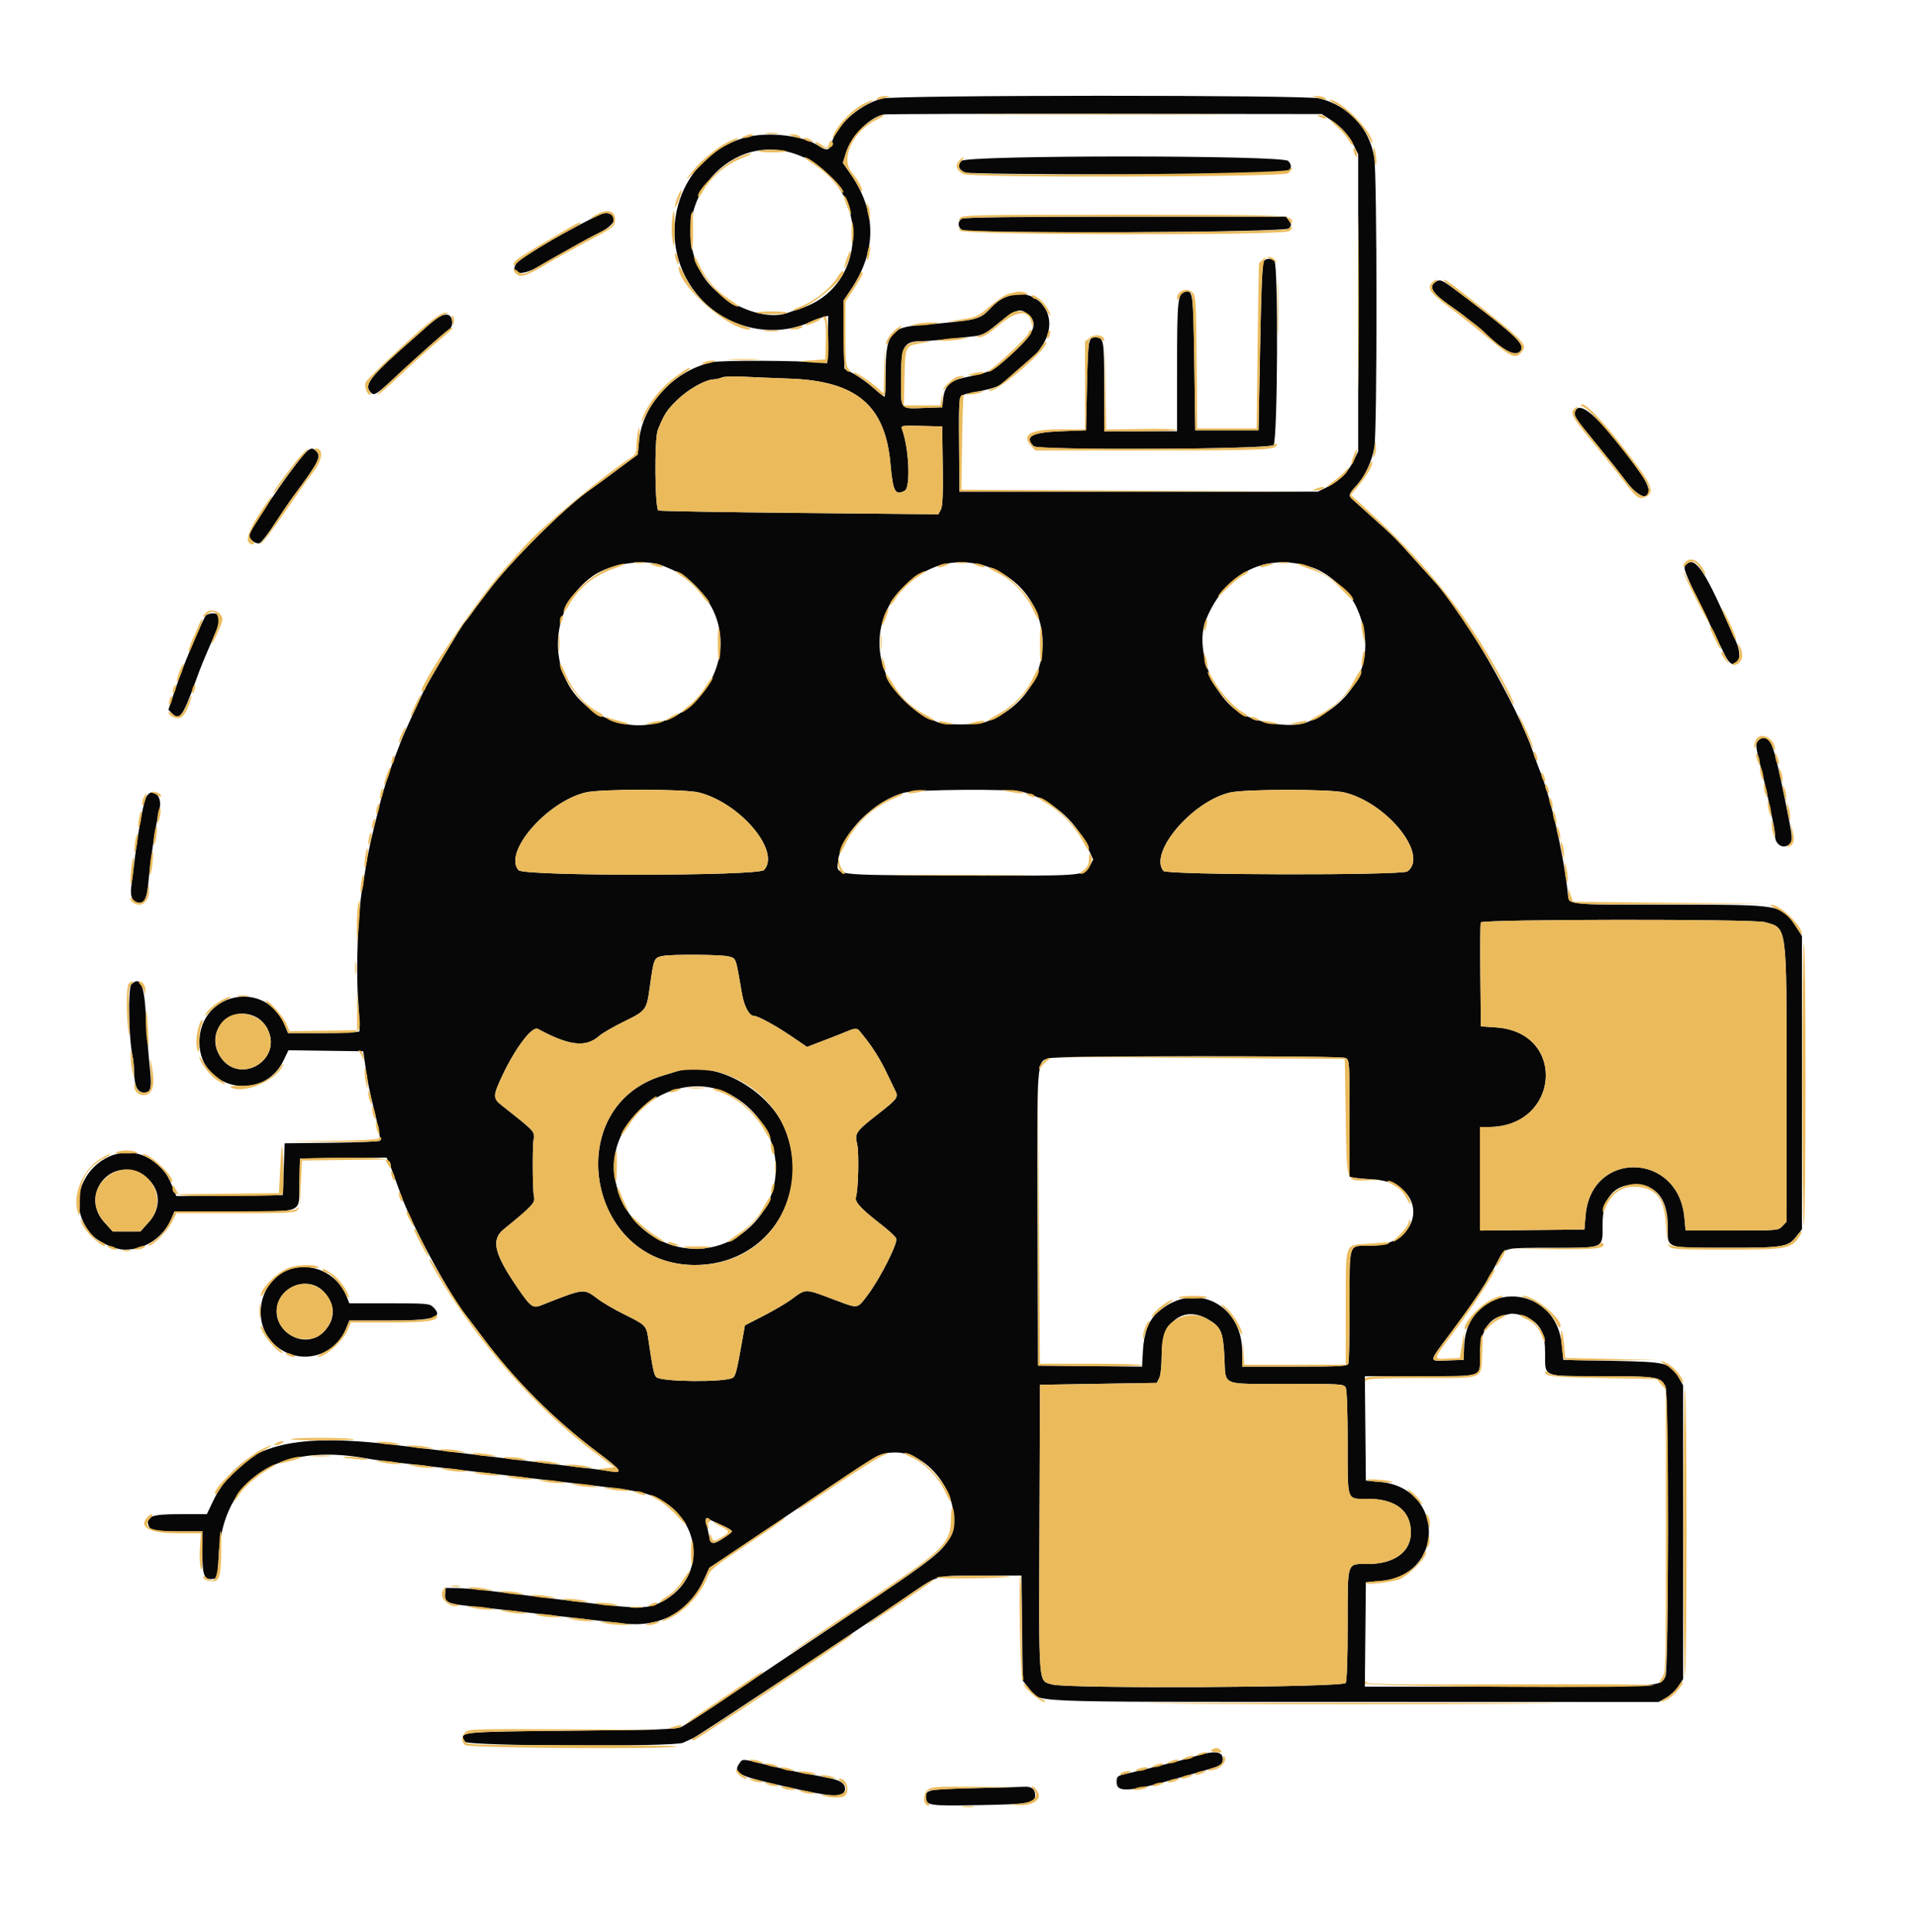 <svg xmlns:dc="http://purl.org/dc/elements/1.1/" xmlns:cc="http://creativecommons.org/ns#" xmlns:rdf="http://www.w3.org/1999/02/22-rdf-syntax-ns#" xmlns:svg="http://www.w3.org/2000/svg" xmlns="http://www.w3.org/2000/svg" xmlns:sodipodi="http://sodipodi.sourceforge.net/DTD/sodipodi-0.dtd" xmlns:inkscape="http://www.inkscape.org/namespaces/inkscape" id="svg" width="400" height="403.2" viewBox="0, 0, 400,403.2" sodipodi:docname="Strategic Acquisitions.svg" inkscape:version="0.92.3 (2405546, 2018-03-11)"><defs id="defs9"></defs><path style="fill:#070707;fill-rule:evenodd;stroke:none" inkscape:connector-curvature="0" d="m 184,20.571 c -4.841,1.344 -9.569,5.618 -10.542,9.529 -0.319,1.285 -1.104,1.396 -2.596,0.369 -3.214,-2.212 -10.7,-3.073 -15.38,-1.768 -14.641,4.082 -19.642,22.439 -9.19,33.729 5.769,6.231 15.213,8.207 22.764,4.763 0.911,-0.416 2.131,-0.875 2.713,-1.021 l 1.056,-0.265 -0.112,4.946 -0.113,4.947 -1,-0.104 c -4.624,-0.48 -21.151,-0.543 -23.134,-0.087 -7.921,1.817 -14.42,8.852 -15.118,16.363 l -0.269,2.892 -3.239,2.396 c -1.782,1.318 -3.69,2.735 -4.24,3.149 -0.55,0.414 -1.834,1.347 -2.854,2.072 -5.208,3.706 -16.519,15.019 -20.868,20.871 -0.837,1.126 -1.74,2.318 -2.006,2.648 -0.266,0.33 -0.925,1.23 -1.465,2 -0.539,0.77 -1.196,1.623 -1.46,1.894 -0.629,0.65 -7.8,12.702 -8.632,14.506 -0.354,0.77 -1.44,3.11 -2.413,5.2 -0.973,2.09 -1.997,4.43 -2.276,5.2 -0.279,0.77 -0.656,1.76 -0.838,2.2 -1.223,2.954 -2.832,7.901 -3.578,11 -0.186,0.77 -0.786,3.2 -1.335,5.4 -0.549,2.2 -1.205,5.35 -1.458,7 -0.253,1.65 -0.622,3.9 -0.821,5 -0.902,5.003 -1.348,16.854 -0.872,23.199 0.259,3.457 0.372,6.446 0.25,6.643 -0.122,0.197 -3.521,0.358 -7.554,0.358 h -7.333 l -0.627,-1.568 c -3.913,-9.777 -17.88,-7.026 -17.853,3.517 0.024,9.834 13.307,12.653 17.577,3.729 l 1.003,-2.094 7.806,0.108 7.807,0.108 0.25,1.8 c 0.636,4.57 0.948,6.151 2.202,11.183 0.739,2.96 1.203,5.522 1.033,5.692 -0.171,0.171 -4.715,0.359 -10.098,0.418 l -9.787,0.107 -0.2,5.4 -0.2,5.4 -11.106,0.106 -11.105,0.107 -0.451,-1.107 c -1.199,-2.944 -1.578,-3.601 -2.79,-4.838 -9.067,-9.252 -22.886,3.95 -14.53,13.881 1.353,1.607 4.92,3.251 7.054,3.251 4.243,0 8.077,-2.588 9.744,-6.577 l 0.595,-1.423 h 12.545 c 14.768,0 13.38,0.618 13.531,-6.025 l 0.113,-4.975 9.028,-0.107 9.029,-0.108 0.431,0.908 c 0.237,0.499 0.648,1.537 0.912,2.307 0.264,0.77 0.624,1.76 0.8,2.2 0.176,0.44 0.539,1.43 0.807,2.2 2.227,6.395 10.149,21.032 13.851,25.591 0.272,0.335 1.72,2.251 3.218,4.258 6.672,8.939 14.904,17.184 23.908,23.947 5.063,3.804 5.527,4.448 2.916,4.051 -1.625,-0.246 -4.198,-0.564 -11.7,-1.447 -4.179,-0.492 -9.421,-1.126 -13.4,-1.623 -1.65,-0.206 -4.53,-0.555 -6.4,-0.775 -4.098,-0.484 -9.135,-1.094 -13.2,-1.6 -22.994,-2.861 -32.844,0.157 -38.381,11.757 L 43.159,316 h -5.517 c -5.985,0 -7.262,0.446 -6.665,2.328 0.342,1.078 1.299,1.26 6.653,1.267 l 4.629,0.005 -0.019,4.351 c -0.021,4.823 0.343,5.776 2.126,5.569 1.03,-0.12 1.035,-0.137 1.26,-4.72 0.795,-16.204 12.399,-23.853 30.974,-20.416 1.1,0.204 3.8,0.568 6,0.809 2.2,0.241 5.35,0.602 7,0.803 1.65,0.201 4.71,0.562 6.8,0.804 2.09,0.242 5.15,0.602 6.8,0.8 1.65,0.198 4.71,0.558 6.8,0.8 2.09,0.242 5.15,0.602 6.8,0.8 1.65,0.198 4.71,0.557 6.8,0.797 6.764,0.777 9.765,1.256 11.52,1.837 11.24,3.724 13.033,17.213 2.983,22.44 -2.953,1.535 -4.673,1.55 -16.303,0.138 -1.76,-0.214 -4.82,-0.585 -6.8,-0.825 -7.443,-0.901 -9.304,-1.13 -13.2,-1.624 -2.2,-0.279 -5.08,-0.52 -6.4,-0.535 L 93,331.4 l -0.123,1.273 c -0.164,1.693 0.575,2.051 5.214,2.524 2.04,0.208 5.329,0.569 7.309,0.803 1.98,0.235 5.13,0.594 7,0.8 3.615,0.397 7.141,0.802 17.6,2.018 7.758,0.902 13.753,-2.339 16.861,-9.116 l 1.145,-2.498 9.497,-6.364 c 5.223,-3.5 12.727,-8.555 16.674,-11.233 8.919,-6.051 9.681,-6.445 12.565,-6.485 7.392,-0.105 14.313,9.94 11.677,16.948 -1.33,3.536 -2.812,4.719 -21.912,17.486 -9.849,6.584 -21.327,14.285 -25.507,17.113 -4.18,2.829 -8.14,5.409 -8.8,5.733 -0.996,0.489 -4.899,0.624 -22.957,0.794 -23.593,0.221 -23.517,0.213 -22.197,2.304 0.572,0.907 43.594,1.096 45.494,0.2 0.583,-0.275 1.555,-0.723 2.16,-0.994 1.027,-0.462 31.516,-20.678 43.1,-28.579 8.463,-5.772 6.816,-5.25 16.734,-5.293 l 8.609,-0.036 0.128,10.965 0.129,10.964 1.236,1.537 c 2.543,3.162 -3.649,2.895 67.71,2.917 l 63.745,0.019 1.548,-0.87 c 0.851,-0.478 2,-1.554 2.554,-2.391 l 1.007,-1.522 v -30.654 -30.654 l -0.885,-1.574 C 348.541,284.378 347.944,284.226 336.4,284 l -10.2,-0.2 -0.307,-3.102 C 324.536,266.999 306.028,267.273 305.506,281 l -0.106,2.8 -3.349,0.117 c -4.023,0.14 -4.069,0.559 0.633,-5.735 5.359,-7.174 7.379,-10.262 9.976,-15.253 1.352,-2.599 0.977,-2.517 11.578,-2.524 10.707,-0.006 10.162,0.266 10.162,-5.077 0,-5.267 2.358,-8.105 6.746,-8.121 4.424,-0.017 6.854,3.072 6.854,8.714 0,4.77 -0.807,4.479 12.413,4.479 12.049,0 12.722,-0.12 14.61,-2.594 L 376,256.524 v -30.583 -30.584 l -1.146,-1.807 c -3.056,-4.819 -2.671,-4.75 -26.454,-4.75 -22.596,0 -20.958,0.23 -21.328,-3 -0.934,-8.169 -3.781,-20.385 -5.872,-25.2 -0.191,-0.44 -0.743,-1.97 -1.227,-3.4 -3.414,-10.088 -14.592,-29.417 -20.847,-36.049 -0.289,-0.306 -2.056,-2.262 -3.926,-4.346 -4.216,-4.697 -4.186,-4.667 -8.794,-8.805 -2.083,-1.87 -4.016,-3.612 -4.296,-3.871 -0.766,-0.709 -0.642,-1.085 0.918,-2.779 1.771,-1.922 3.177,-4.917 3.742,-7.969 0.608,-3.29 0.589,-56.991 -0.022,-60.548 -1.055,-6.149 -5.212,-10.65 -11.348,-12.289 -2.827,-0.755 -88.673,-0.73 -91.4,0.027 m 93.503,4.336 c 2.315,1.505 3.854,3.184 4.965,5.419 L 283.4,32.2 v 31 31 l -0.957,1.943 c -1.214,2.468 -2.999,4.252 -5.485,5.486 L 275,102.6 h -37.4 -37.4 l -0.069,-9.2 c -0.086,-11.631 -0.266,-10.836 2.569,-11.403 4.196,-0.84 5.637,-1.279 6.376,-1.941 0.403,-0.361 2.08,-1.826 3.727,-3.256 3.904,-3.388 3.73,-3.215 4.623,-4.582 5.206,-7.958 -4.092,-14.974 -10.626,-8.018 -2.417,2.573 -2.369,2.561 -15.672,3.737 -5.275,0.466 -6.328,2.071 -6.328,9.643 0,2.871 -0.103,5.22 -0.228,5.22 -0.126,0 -1.166,-0.827 -2.312,-1.837 -1.146,-1.01 -2.978,-2.329 -4.072,-2.93 l -1.988,-1.094 -0.109,-7.078 -0.11,-7.078 1.535,-2.291 c 5.458,-8.151 5.439,-16.243 -0.056,-24.207 l -1.597,-2.315 0.674,-2.136 c 1.103,-3.501 4.952,-7.388 7.863,-7.943 0.55,-0.105 21.34,-0.168 46.2,-0.141 l 45.2,0.05 1.703,1.107 m -111.869,7.126 c 15.726,5.102 16.671,27.489 1.366,32.36 -0.88,0.28 -2.013,0.666 -2.519,0.858 -5.239,1.989 -14.551,-2.158 -17.993,-8.012 -7.83,-13.317 4.749,-29.877 19.146,-25.206 m 34.979,1.552 c -0.875,0.968 -0.566,1.901 0.803,2.421 1.351,0.514 65.355,0.537 66.703,0.025 1.351,-0.514 1.62,-1.492 0.672,-2.44 -1.237,-1.237 -67.058,-1.243 -68.178,-0.006 M 122.8,45.946 c -6.434,3.259 -14.298,7.973 -15.021,9.005 -1.585,2.264 1.047,2.744 4.354,0.794 1.357,-0.8 3.277,-1.905 4.267,-2.454 0.99,-0.55 2.79,-1.564 4,-2.254 1.21,-0.69 3.415,-1.862 4.9,-2.605 2.798,-1.401 3.749,-3.144 2.067,-3.789 -1.036,-0.398 -1.431,-0.285 -4.567,1.303 m 77.9,-0.314 c -0.931,0.542 -0.89,1.838 0.074,2.354 1.574,0.843 67.384,0.545 68.156,-0.309 0.591,-0.653 0.595,-0.806 0.039,-1.6 l -0.614,-0.877 -33.478,0.012 c -21.993,0.008 -33.717,0.152 -34.177,0.42 m 62.978,8.874 c -0.267,0.321 -0.539,6.834 -0.749,17.9 L 262.6,89.8 h -6.6 -6.6 l -0.2,-14.08 c -0.206,-14.526 -0.285,-15.155 -1.847,-14.854 -1.605,0.309 -1.741,1.523 -1.747,15.634 L 245.6,90 h -7.6 -7.6 v -9.32 c 0,-9.84 -0.079,-10.28 -1.856,-10.28 -1.442,0 -1.534,0.539 -1.744,10.2 l -0.2,9.2 -5.2,0.2 c -6.117,0.235 -7.727,1.113 -5.72,3.12 0.91,0.91 49.226,0.667 50.058,-0.251 0.855,-0.945 1.028,-37.543 0.182,-38.389 -0.625,-0.625 -1.712,-0.613 -2.242,0.026 m 35.739,4.432 c -1.303,0.953 -0.477,2.287 2.877,4.652 1.708,1.204 3.196,2.285 3.306,2.402 0.11,0.117 0.859,0.704 1.665,1.304 0.806,0.601 1.706,1.327 2,1.614 4.545,4.436 7.106,5.763 8.092,4.19 0.79,-1.26 -1.215,-3.186 -11.181,-10.74 -5.561,-4.216 -5.627,-4.249 -6.759,-3.422 m -84.791,6.783 c 2.236,1.923 1.014,4.283 -4.826,9.326 -2.84,2.452 -3.151,2.587 -8.687,3.781 -2.878,0.621 -4.004,1.744 -4.296,4.286 L 196.6,85 l -3.4,0.118 c -5.577,0.194 -5.202,0.629 -5.187,-6.026 0.015,-6.907 0.55,-7.898 4.261,-7.888 1.322,0.003 4.718,-0.317 11.227,-1.059 1.145,-0.131 2.258,-0.643 3.4,-1.566 5.264,-4.251 5.853,-4.469 7.725,-2.858 M 90.6,66.875 c -0.88,0.716 -1.69,1.397 -1.8,1.513 -0.11,0.117 -1.01,0.919 -2,1.783 -9.251,8.072 -10.852,9.982 -9.632,11.489 0.891,1.1 1.002,1.033 6.098,-3.696 2.274,-2.11 4.854,-4.465 5.734,-5.232 0.88,-0.768 2.156,-1.88 2.836,-2.473 0.68,-0.593 1.55,-1.307 1.934,-1.588 0.461,-0.337 0.653,-0.912 0.564,-1.691 -0.196,-1.727 -1.688,-1.769 -3.734,-0.105 m 74.2,12.144 c 13.915,0.496 19.917,5.578 21.002,17.781 0.518,5.826 0.974,6.683 2.983,5.608 1.276,-0.683 0.884,-9.036 -0.607,-12.922 -0.255,-0.662 0.04,-0.706 4.074,-0.6 L 196.6,89 l 0.111,8.2 c 0.082,6.067 -0.022,8.45 -0.4,9.163 l -0.511,0.963 -28.91,-0.28 c -15.901,-0.153 -29.176,-0.381 -29.5,-0.505 -0.755,-0.29 -0.872,-15.011 -0.134,-16.822 1.349,-3.308 1.867,-4.111 4.004,-6.206 2.294,-2.248 5.885,-4.285 7.652,-4.341 0.488,-0.016 1.248,-0.191 1.688,-0.39 0.44,-0.199 2.33,-0.28 4.2,-0.18 1.87,0.1 6.37,0.288 10,0.417 m 163.986,6.608 c -0.55,1.027 -0.351,1.346 4.591,7.355 2.045,2.487 4.673,5.802 5.839,7.365 3.948,5.292 6.845,3.642 3.019,-1.718 C 334.761,88.155 329.932,83.486 328.786,85.627 M 63.341,94.932 C 59.865,98.99 52,110.694 52,111.809 c 0,0.802 1.438,1.828 2.169,1.548 0.377,-0.145 1.809,-1.994 3.183,-4.11 1.373,-2.116 3.116,-4.679 3.873,-5.696 5.365,-7.212 5.891,-8.275 4.695,-9.471 -0.767,-0.767 -1.36,-0.571 -2.579,0.852 m 74.943,23.126 c 3.832,1.563 4.95,2.257 6.985,4.333 14.354,14.646 -4.621,37.286 -21.669,25.855 -9.667,-6.482 -9.562,-21.341 0.2,-28.11 3.658,-2.536 10.836,-3.566 14.484,-2.078 m 67.653,0.155 c 15.66,5.485 15.437,26.915 -0.337,32.481 -1.756,0.62 -8.388,0.657 -9.881,0.055 -16.311,-6.568 -16.261,-26.861 0.081,-32.684 2.759,-0.983 7.087,-0.92 10.137,0.148 m 68.057,0.28 c 3.27,1.144 7.491,4.936 8.956,8.045 4.73,10.045 0.573,19.845 -10.269,24.211 -3.301,1.33 -10.937,0.089 -14.487,-2.353 -5.523,-3.8 -8.841,-13.412 -6.567,-19.026 4.056,-10.014 12.748,-14.241 22.367,-10.877 m 77.835,-0.664 c -0.786,0.785 -0.846,0.645 8.124,18.969 1.898,3.879 4.098,1.108 2.292,-2.886 -0.526,-1.162 -1.351,-3.012 -1.834,-4.112 -4.847,-11.031 -6.8,-13.754 -8.582,-11.971 M 42.921,128.5 c -0.333,0.442 -1.257,2.485 -3.21,7.1 -1.322,3.123 -2.241,5.579 -3.575,9.553 l -0.995,2.965 0.835,0.836 c 1.494,1.493 2.173,0.543 4.829,-6.754 1.209,-3.322 1.362,-3.698 3.933,-9.626 1.436,-3.31 1.343,-4.574 -0.336,-4.574 -0.607,0 -1.274,0.225 -1.481,0.5 m 323.882,26.096 c -0.531,0.64 -0.455,1.359 0.574,5.404 0.758,2.981 1.213,4.961 1.792,7.8 0.225,1.1 0.593,2.845 0.82,3.877 0.226,1.033 0.411,2.31 0.411,2.838 0,1.817 1.821,2.807 2.997,1.63 0.748,-0.747 0.708,-1.155 -0.876,-8.945 -2.315,-11.392 -2.929,-13.2 -4.481,-13.2 -0.408,0 -0.965,0.268 -1.237,0.596 M 145.88,165.398 c 8.644,2.229 17.068,12.281 13.55,16.168 -1.155,1.277 -50.067,1.319 -51.221,0.044 -3.293,-3.639 5.809,-14.23 13.942,-16.22 3.143,-0.769 20.738,-0.763 23.729,0.008 m 67.474,-0.157 c 5.82,1.561 10.891,5.779 13.352,11.107 l 1.403,3.034 -0.755,1.394 c -1.103,2.04 -1.313,2.054 -27.66,1.933 -27.014,-0.124 -25.198,0.126 -24.733,-3.407 0.717,-5.453 7.321,-12.131 13.728,-13.881 2.483,-0.678 22.268,-0.822 24.665,-0.18 m 67.12,0.131 c 8.951,2.14 17.708,13.066 13.21,16.483 -1.137,0.864 -50.193,0.777 -50.913,-0.09 -3.161,-3.809 6.1,-14.661 13.988,-16.391 3.244,-0.712 20.74,-0.713 23.715,-0.002 M 30.357,166.7 c -0.571,1.485 -1.632,7.526 -2.335,13.3 -0.202,1.65 -0.488,3.913 -0.636,5.029 -0.296,2.226 0.333,3.371 1.852,3.371 0.981,0 1.445,-1.183 1.75,-4.463 0.46,-4.937 1.474,-11.603 2.314,-15.212 0.685,-2.944 -1.906,-4.726 -2.945,-2.025 M 368.2,192.442 c 4.75,1.299 4.581,0.059 4.591,33.732 l 0.009,28.774 -0.87,0.926 c -0.862,0.918 -0.949,0.926 -10.542,0.926 h -9.673 l -0.255,-2.746 c -1.27,-13.661 -19.441,-14.062 -20.604,-0.454 l -0.256,3 -10.9,0.106 -10.9,0.107 V 246.006 235.2 h 1.823 c 14.857,0 16.356,-19.755 1.577,-20.778 L 309,214.2 308.893,203.606 c -0.059,-5.826 -0.019,-10.821 0.088,-11.1 0.26,-0.678 56.751,-0.739 59.219,-0.064 m -216.154,7.164 c 1.59,0.442 1.444,0.032 2.773,7.794 0.443,2.586 1.518,4.6 2.455,4.6 0.823,0 4.418,1.939 7.629,4.116 l 3.502,2.375 2.298,-0.885 c 1.263,-0.486 2.657,-1.022 3.097,-1.191 0.44,-0.17 1.25,-0.49 1.8,-0.712 3.431,-1.385 3.054,-1.419 4.523,0.412 2.065,2.574 3.58,5.006 5.037,8.085 0.728,1.54 1.485,3.113 1.682,3.495 0.656,1.273 0.347,1.687 -3.511,4.705 -4.797,3.753 -5.015,4.064 -4.475,6.4 0.416,1.8 0.241,9.463 -0.252,11.031 -0.311,0.99 1.037,2.451 5.326,5.769 1.564,1.21 2.951,2.513 3.082,2.896 0.336,0.977 -3.357,8.297 -5.871,11.639 -2.339,3.109 -1.913,3.045 -7.141,1.075 -6.179,-2.329 -5.752,-2.328 -8.9,-0.01 -1.045,0.77 -3.649,2.3 -5.786,3.4 l -3.885,2 -0.528,3 c -1.166,6.617 -1.431,7.641 -2.059,7.962 -1.834,0.937 -14.558,0.839 -15.841,-0.123 -0.53,-0.397 -0.789,-1.613 -1.78,-8.355 -0.353,-2.4 -0.617,-2.653 -5.021,-4.811 -1.98,-0.97 -4.496,-2.448 -5.591,-3.285 -2.679,-2.048 -2.823,-2.039 -9.609,0.601 -0.44,0.171 -1.303,0.514 -1.919,0.761 -1.893,0.762 -2.319,0.464 -5.067,-3.55 -4.915,-7.177 -5.601,-10.063 -2.914,-12.25 6.031,-4.906 6.635,-5.558 6.319,-6.817 -0.316,-1.259 -0.347,-11.602 -0.036,-12.105 0.12,-0.195 0.083,-0.714 -0.082,-1.154 -0.269,-0.714 -1.249,-1.572 -6.646,-5.818 -1.825,-1.435 -1.816,-1.967 0.094,-6.045 2.735,-5.834 6.287,-10.536 7.474,-9.893 6.544,3.546 10,3.951 12.777,1.497 0.66,-0.583 3.013,-1.947 5.228,-3.03 4.6,-2.249 4.691,-2.371 5.357,-7.185 0.841,-6.085 0.869,-6.149 2.815,-6.507 1.982,-0.365 12.232,-0.28 13.646,0.113 M 27.397,205.46 c -0.713,0.713 -0.548,11.175 0.233,14.74 0.193,0.88 0.355,2.428 0.36,3.44 0.016,2.959 0.672,4.36 2.042,4.36 1.551,0 1.708,-0.817 1.154,-6 -0.247,-2.31 -0.578,-6.756 -0.737,-9.879 -0.339,-6.699 -1.18,-8.533 -3.052,-6.661 m 26.189,6.877 c 0.765,0.41 1.728,1.42 2.174,2.278 3.488,6.721 -6.134,12.15 -9.96,5.62 -3.061,-5.222 2.416,-10.778 7.786,-7.898 m 227.24,8.477 c 0.739,0.396 0.774,0.962 0.774,12.592 v 12.179 l 0.9,0.182 c 0.495,0.1 2.407,0.279 4.248,0.399 11.525,0.746 10.519,13.834 -1.064,13.834 -4.365,0 -4.084,-0.858 -4.084,12.447 0,6.318 -0.109,11.772 -0.243,12.12 -0.213,0.556 -1.577,0.633 -11.2,0.633 H 259.2 v -3.043 c 0,-10.264 -10.277,-15.012 -17.732,-8.193 -1.817,1.662 -2.78,4.223 -2.986,7.942 l -0.183,3.307 L 227.45,285.106 216.6,285 216.497,254.493 c -0.113,-33.869 -0.182,-32.902 2.375,-33.638 1.887,-0.544 60.942,-0.583 61.954,-0.041 M 141.2,223.583 c -0.55,0.176 -1.81,0.56 -2.8,0.854 -21.576,6.4 -16.043,39.563 6.602,39.563 14.512,0 23.967,-13.495 19.198,-27.4 -3.043,-8.872 -14.928,-15.599 -23,-13.017 m 11.129,4.811 c 10.226,5.451 12.726,18.472 5.129,26.714 -9.593,10.407 -26.31,5.334 -29.08,-8.824 -2.489,-12.723 12.558,-23.962 23.951,-17.89 M 29.212,244.9 c 4.103,2.073 4.942,6.727 1.833,10.161 L 29.29,257 H 26.4 23.51 l -1.755,-1.939 c -4.958,-5.476 0.908,-13.469 7.457,-10.161 m 31.05,20.059 c -6.408,2.387 -7.958,11.493 -2.706,15.902 5.001,4.199 12.284,2.355 14.717,-3.727 l 0.614,-1.534 8.056,-0.006 c 9.616,-0.007 11.65,-0.601 9.482,-2.769 C 89.644,272.044 89.151,272 81.243,272 h -8.356 l -0.627,-1.568 c -1.889,-4.719 -7.343,-7.207 -11.998,-5.473 m 7.085,4.415 c 2.707,2.707 2.766,6.048 0.15,8.605 -4.469,4.369 -11.942,-1.139 -9.178,-6.765 1.687,-3.434 6.461,-4.407 9.028,-1.84 m 252.134,5.992 c 2.153,1.401 2.919,3.253 2.919,7.057 0,5.068 -0.724,4.777 11.882,4.777 11.464,0 12.306,0.139 13.24,2.189 0.686,1.504 0.687,58.915 0.002,60.419 -1.01,2.216 -0.647,2.192 -32.979,2.192 h -29.758 l 0.107,-10.9 0.106,-10.9 3.014,-0.245 c 13.585,-1.105 13.495,-19.481 -0.102,-20.695 L 285,309 l -0.106,-10.9 -0.107,-10.9 h 11.527 c 13.388,0 12.486,0.306 12.486,-4.231 0,-4.796 1.65,-7.727 4.731,-8.404 0.588,-0.129 1.249,-0.285 1.469,-0.346 0.89,-0.249 3.276,0.362 4.481,1.147 m -67.644,-0.145 c 2.934,1.648 3.353,2.556 3.641,7.896 0.339,6.299 -1.061,5.683 12.922,5.683 11.427,0 11.991,0.035 12.386,0.774 0.256,0.478 0.414,4.877 0.414,11.52 0,12.51 -0.29,11.706 4.231,11.706 5.77,0 8.969,2.508 8.969,7.031 0,4.036 -3.485,6.569 -9.035,6.569 -4.413,0 -4.165,-0.761 -4.165,12.8 0,6.992 -0.157,11.546 -0.414,12.026 -0.504,0.941 -58.154,1.235 -61.234,0.312 -2.932,-0.878 -2.769,1.119 -2.655,-32.428 L 217,289 l 12.188,-0.2 12.189,-0.2 0.506,-1 c 0.305,-0.605 0.508,-2.584 0.511,-5.009 0.01,-6.633 4.507,-10.143 9.443,-7.37 M 150.3,318.155 c 2.995,1.383 2.984,1.319 0.526,2.926 -2.146,1.403 -2.544,1.284 -2.952,-0.881 -0.124,-0.66 -0.352,-1.718 -0.506,-2.352 -0.156,-0.639 -0.122,-1.085 0.075,-1 0.197,0.084 1.482,0.672 2.857,1.307 m 99.3,48.296 c -1.43,0.443 -3.23,0.958 -4,1.144 -0.77,0.187 -2.12,0.519 -3,0.739 -3.263,0.816 -4.859,1.203 -7.2,1.748 -2.362,0.549 -2.4,0.58 -2.4,1.938 0,2.336 3.294,1.933 16.6,-2.029 0.55,-0.164 1.81,-0.532 2.8,-0.817 2.379,-0.685 2.864,-1.102 2.72,-2.34 -0.159,-1.366 -1.946,-1.49 -5.52,-0.383 m -95.358,1.611 c -1.232,1.758 -0.129,2.485 5.958,3.928 11.541,2.736 14.956,3.227 15.754,2.265 0.728,-0.877 0.406,-1.947 -0.757,-2.513 -0.945,-0.46 -1.819,-0.655 -7.997,-1.778 -1.43,-0.26 -4.637,-0.989 -7.127,-1.619 -5.413,-1.369 -5.082,-1.353 -5.831,-0.283 m 48.958,5.12 c -9.497,0.23 -10,0.32 -10,1.793 0,1.86 0.518,1.941 11.104,1.749 10.513,-0.192 11.696,-0.4 11.696,-2.058 0,-1.308 -0.76,-1.878 -2.38,-1.784 -0.781,0.045 -5.47,0.18 -10.42,0.3" id="path0"></path><path style="fill:#eaba5b;fill-rule:evenodd;stroke:none" inkscape:connector-curvature="0" d="m 183.2,20.4 c -0.764,0.494 0.058,0.494 1.6,0 l 1,-0.32 -1,-0.034 c -0.55,-0.019 -1.27,0.141 -1.6,0.354 m 91.6,0 c 1.542,0.494 2.364,0.494 1.6,0 -0.33,-0.213 -1.05,-0.373 -1.6,-0.354 l -1,0.034 1,0.32 m -94.817,1.384 c -1.98,1.032 -4.738,3.796 -5.759,5.77 -0.971,1.877 -0.469,1.497 0.956,-0.723 1.341,-2.09 3.133,-3.672 5.793,-5.113 0.895,-0.485 1.447,-0.882 1.227,-0.881 -0.22,0 -1.218,0.426 -2.217,0.947 m 98.868,0.018 c 2.37,1.234 5.313,4.177 6.547,6.547 0.531,1.018 0.973,1.709 0.983,1.535 0.135,-2.275 -6.677,-9.147 -8.981,-9.062 -0.22,0.009 0.433,0.449 1.451,0.98 m -71.32,2.098 c 12.392,0.059 32.552,0.059 44.8,0 12.248,-0.059 2.109,-0.107 -22.531,-0.107 -24.64,0 -34.661,0.048 -22.269,0.107 m -25.999,1.414 c -2.484,1.711 -4.175,3.917 -4.995,6.52 l -0.674,2.136 1.603,2.315 c 0.882,1.273 1.727,2.656 1.878,3.072 0.151,0.417 0.374,0.658 0.495,0.537 0.304,-0.304 -0.791,-2.338 -2.088,-3.879 -2.489,-2.958 0.252,-8.742 5.249,-11.074 1.107,-0.517 1.643,-0.929 1.2,-0.923 -0.44,0.006 -1.64,0.589 -2.668,1.296 M 275.4,24.4 c 1.101,0.473 1.492,0.473 1.2,0 -0.136,-0.22 -0.642,-0.387 -1.124,-0.372 -0.845,0.027 -0.847,0.041 -0.076,0.372 m 3.513,1.99 c 1.053,0.936 2.191,2.238 2.53,2.893 0.339,0.655 0.712,1.095 0.83,0.977 0.504,-0.504 -2.688,-4.171 -4.473,-5.137 -0.44,-0.239 0.061,0.332 1.113,1.267 m -119.006,1.5 c 0.719,0.089 1.799,0.087 2.4,-0.004 0.601,-0.091 0.013,-0.164 -1.307,-0.162 -1.32,0.002 -1.812,0.077 -1.093,0.166 m -4.507,0.51 -0.8,0.344 0.8,0.022 c 0.44,0.012 1.07,-0.153 1.4,-0.366 0.795,-0.514 -0.204,-0.514 -1.4,0 m 10,0 c 1.196,0.514 2.195,0.514 1.4,0 -0.33,-0.213 -0.96,-0.378 -1.4,-0.366 l -0.8,0.022 0.8,0.344 m -13.6,1.272 c -2.292,1.198 -5.36,3.707 -7.1,5.806 -2.234,2.694 -1.843,2.442 1.6,-1.031 2.178,-2.197 3.874,-3.5 5.7,-4.377 1.43,-0.687 2.33,-1.246 2,-1.242 -0.33,0.004 -1.32,0.384 -2.2,0.844 M 168,29.2 c 0.33,0.213 0.87,0.388 1.2,0.388 0.533,0 0.533,-0.043 0,-0.388 -0.33,-0.213 -0.87,-0.388 -1.2,-0.388 -0.533,0 -0.533,0.043 0,0.388 m 5.01,0.77 c -0.313,0.985 -0.597,1.027 -1.634,0.243 -0.427,-0.323 -0.956,-0.589 -1.176,-0.591 -0.22,-0.002 0.05,0.348 0.6,0.778 1.498,1.172 3.937,0.204 2.673,-1.06 -0.11,-0.11 -0.319,0.173 -0.463,0.63 m 113.649,2.23 c 0.134,1.1 0.31,2.075 0.392,2.167 0.313,0.35 0.075,-2.606 -0.271,-3.367 -0.245,-0.539 -0.285,-0.146 -0.121,1.2 m -4.247,-1 c 0,0.33 0.175,0.87 0.388,1.2 0.345,0.533 0.388,0.533 0.388,0 0,-0.33 -0.175,-0.87 -0.388,-1.2 -0.345,-0.533 -0.388,-0.533 -0.388,0 m -124.097,0.328 c -0.377,0.15 0.921,0.272 2.885,0.272 1.964,0 3.262,-0.122 2.885,-0.272 -0.377,-0.149 -1.675,-0.272 -2.885,-0.272 -1.21,0 -2.508,0.123 -2.885,0.272 m -4.585,1.459 c -3.043,1.383 -8.841,7.235 -8.001,8.075 0.113,0.114 0.425,-0.214 0.691,-0.728 1.662,-3.198 5.251,-6.239 8.895,-7.534 1.147,-0.408 1.725,-0.744 1.285,-0.748 -0.44,-0.003 -1.732,0.418 -2.87,0.935 m 16.108,1.342 c 2.251,1.458 3.952,3.108 5.441,5.28 0.373,0.545 0.688,0.781 0.7,0.523 0.056,-1.245 -6.684,-7.332 -8.119,-7.332 -0.211,0 0.679,0.688 1.978,1.529 m 30.391,-0.9 c -1.038,1.037 -0.735,2.079 0.845,2.911 1.516,0.798 66.489,0.642 67.637,-0.163 0.489,-0.342 0.889,-0.827 0.889,-1.076 0,-0.25 -0.255,-0.105 -0.568,0.323 -0.653,0.893 -65.317,1.456 -67.598,0.589 -1.386,-0.527 -1.7,-1.456 -0.821,-2.428 0.844,-0.932 0.522,-1.063 -0.384,-0.156 M 283.39,63.2 c 0,16.17 0.049,22.785 0.11,14.7 0.06,-8.085 0.06,-21.315 0,-29.4 -0.061,-8.085 -0.11,-1.47 -0.11,14.7 M 141.423,41.006 c -0.342,0.82 -0.615,1.785 -0.604,2.143 0.01,0.358 0.366,-0.238 0.79,-1.325 0.9,-2.305 0.736,-3.025 -0.186,-0.818 m 34.59,-0.186 c 0.048,0.658 1.564,4.452 1.574,3.94 0.017,-0.816 -0.789,-3.242 -1.242,-3.74 -0.19,-0.209 -0.339,-0.299 -0.332,-0.2 m 4.862,2.18 c 0.011,0.44 0.157,1.34 0.325,2 l 0.305,1.2 0.02,-1.2 c 0.01,-0.66 -0.136,-1.56 -0.325,-2 l -0.344,-0.8 0.019,0.8 M 124.4,44.8 c -1.683,0.921 -1.278,1.068 0.463,0.167 1.747,-0.903 3.137,-0.469 3.137,0.981 0,0.998 -0.321,1.293 -2.7,2.484 -1.485,0.743 -3.69,1.915 -4.9,2.605 -1.21,0.69 -3.01,1.704 -4,2.254 -0.99,0.549 -2.91,1.654 -4.267,2.454 -2.793,1.647 -3.178,1.719 -4.202,0.793 -0.8,-0.724 -1.028,-0.195 -0.251,0.582 0.885,0.885 2.16,0.494 6.152,-1.889 2.182,-1.303 6.308,-3.598 9.168,-5.1 4.615,-2.424 5.214,-2.857 5.329,-3.855 0.258,-2.249 -1.388,-2.867 -3.929,-1.476 m 15.821,1.3 c -0.13,1.155 -0.074,3 0.125,4.1 0.327,1.816 0.364,1.622 0.407,-2.1 0.051,-4.48 -0.162,-5.284 -0.532,-2 m 4.022,-1.467 c -0.325,0.845 -0.258,6.587 0.086,7.455 0.15,0.378 0.272,-1.287 0.272,-3.7 C 144.6,45.975 144.574,44 144.543,44 c -0.032,0 -0.167,0.285 -0.3,0.633 m 56.106,0.832 c -0.496,0.602 -0.465,0.621 0.325,0.2 0.644,-0.343 9.642,-0.465 34.277,-0.465 h 33.404 l 0.622,0.889 c 0.357,0.51 0.623,0.657 0.623,0.344 0,-1.607 -0.002,-1.607 -35.051,-1.62 -30.907,-0.012 -33.696,0.041 -34.2,0.652 M 177.69,48.6 c -0.002,2.637 0.053,2.918 0.311,1.6 0.173,-0.88 0.174,-2.32 0.003,-3.2 -0.257,-1.317 -0.312,-1.035 -0.314,1.6 M 119.2,47.289 c -11.737,6.894 -12,7.069 -12,7.971 0,0.285 0.257,0.151 0.571,-0.297 0.522,-0.746 6.643,-4.575 11.029,-6.901 0.99,-0.525 1.971,-1.114 2.18,-1.308 0.669,-0.623 -0.309,-0.329 -1.78,0.535 m 149.608,0.501 c -0.663,0.799 -66.644,0.938 -68.134,0.145 -0.79,-0.421 -0.821,-0.402 -0.325,0.2 0.774,0.938 67.395,1.033 68.674,0.098 0.427,-0.312 0.667,-0.677 0.533,-0.81 -0.133,-0.133 -0.47,0.032 -0.748,0.367 m -87.786,4.832 c -0.15,0.803 -0.184,1.55 -0.074,1.66 0.11,0.11 0.324,-0.457 0.474,-1.26 0.151,-0.803 0.184,-1.549 0.074,-1.659 -0.11,-0.11 -0.323,0.456 -0.474,1.259 m -4.303,1.24 c -0.375,1.05 -0.61,1.98 -0.524,2.067 0.255,0.254 1.443,-2.84 1.319,-3.434 -0.063,-0.298 -0.421,0.317 -0.795,1.367 M 140.834,53.2 c 0.012,0.33 0.177,0.96 0.366,1.4 l 0.344,0.8 0.022,-0.8 c 0.012,-0.44 -0.153,-1.07 -0.366,-1.4 -0.345,-0.533 -0.385,-0.533 -0.366,0 m 3.989,0.344 c -0.11,2.595 6.895,10.456 9.317,10.456 0.211,0 -0.691,-0.695 -2.006,-1.545 -2.808,-1.815 -4.936,-4.274 -6.304,-7.287 -0.541,-1.193 -0.994,-1.923 -1.007,-1.624 m 118.606,0.685 c -0.346,0.345 -0.669,0.66 -0.718,0.7 -0.049,0.039 -0.184,7.811 -0.3,17.271 L 262.2,89.4 h -6.2 -6.2 l -0.105,-13.774 c -0.093,-12.116 -0.185,-13.862 -0.762,-14.5 -1.158,-1.279 -3.342,-0.489 -3.327,1.203 0.004,0.461 0.164,0.359 0.51,-0.325 0.565,-1.118 1.734,-1.513 2.426,-0.822 0.319,0.318 0.519,4.748 0.658,14.538 l 0.2,14.08 h 6.6 6.6 l 0.286,-14.6 c 0.448,-22.912 0.373,-22.352 2.813,-20.833 0.825,0.514 0.855,0.505 0.352,-0.103 -0.691,-0.836 -1.807,-0.851 -2.622,-0.035 m 3.143,10.171 c 0,5.17 0.057,7.285 0.127,4.7 0.069,-2.585 0.069,-6.815 0,-9.4 -0.07,-2.585 -0.127,-0.47 -0.127,4.7 M 141.6,55.844 c 0,3.833 10.482,12.985 14.829,12.948 0.569,-0.005 -0.108,-0.39 -1.637,-0.93 -5.325,-1.88 -9.577,-5.498 -11.8,-10.043 -1.001,-2.045 -1.392,-2.6 -1.392,-1.975 m 33.271,1.835 c -1.639,2.639 -5.041,5.294 -8.328,6.499 -0.849,0.311 -1.236,0.578 -0.862,0.594 2.531,0.105 11.403,-7.021 10.218,-8.206 -0.114,-0.115 -0.577,0.386 -1.028,1.113 m 4.448,-0.179 c -0.141,0.385 -0.946,1.725 -1.788,2.978 L 176,62.756 v 6.942 c 0,6.739 0.193,7.902 1.309,7.902 0.191,0 0.065,-0.283 -0.28,-0.629 -0.522,-0.521 -0.628,-1.76 -0.62,-7.3 l 0.008,-6.671 1.792,-2.765 c 0.985,-1.521 1.791,-2.916 1.791,-3.1 0,-0.584 -0.415,-0.361 -0.681,0.365 m 119.561,1.38 c -1.216,1.216 -0.54,2.236 3.42,5.168 2.145,1.587 5.908,4.566 8.362,6.619 4.629,3.873 5.53,4.268 6.723,2.949 1.521,-1.68 1.17,-2.041 -12.185,-12.539 -1.87,-1.47 -3.571,-2.674 -3.78,-2.675 -0.505,-0.003 -0.432,0.058 5.18,4.299 9.501,7.18 11.54,9.151 10.757,10.399 -0.986,1.573 -3.547,0.246 -8.092,-4.19 -0.294,-0.287 -1.194,-1.013 -2,-1.614 -0.806,-0.6 -1.555,-1.187 -1.665,-1.304 -0.11,-0.117 -1.598,-1.198 -3.306,-2.402 -3.354,-2.365 -4.18,-3.699 -2.877,-4.652 0.405,-0.296 0.558,-0.538 0.339,-0.538 -0.218,0 -0.612,0.216 -0.876,0.48 m -87.08,2.117 c -0.22,0.073 -0.88,0.239 -1.467,0.367 -0.587,0.129 -2.269,1.26 -3.737,2.514 -2.542,2.169 -2.826,2.303 -5.933,2.781 l -3.263,0.502 2.918,-0.159 c 3.093,-0.168 4.633,-0.834 6.482,-2.802 1.789,-1.905 3.381,-2.627 5.871,-2.665 1.598,-0.025 2.078,-0.137 1.529,-0.358 -0.841,-0.337 -1.729,-0.404 -2.4,-0.18 M 215.4,62 c 0.136,0.22 0.429,0.4 0.652,0.4 0.551,0 1.327,0.819 2.317,2.442 0.953,1.564 1.117,1.271 0.239,-0.427 -0.326,-0.629 -1.07,-1.52 -1.654,-1.98 C 215.84,61.559 214.978,61.318 215.4,62 m -57.485,3.272 c 0.932,0.37 5.774,0.387 6.347,0.022 0.254,-0.162 -1.224,-0.294 -3.285,-0.294 -2.061,0 -3.439,0.122 -3.062,0.272 m 52.874,0.203 c -0.544,0.371 -1.863,1.451 -2.932,2.399 -1.069,0.949 -2.509,1.889 -3.2,2.09 -1.164,0.337 -1.181,0.367 -0.237,0.4 0.697,0.025 1.909,-0.717 3.817,-2.336 3.909,-3.314 6.389,-3.533 7.014,-0.617 0.253,1.18 0.255,1.181 0.302,0.118 0.095,-2.155 -2.791,-3.4 -4.764,-2.054 M 89.323,67.479 c -4.186,3.502 -12.505,11.34 -12.98,12.228 -0.444,0.829 0.212,2.693 0.947,2.693 0.196,0 0.095,-0.372 -0.223,-0.826 -1.046,-1.493 0.583,-3.403 9.729,-11.403 0.987,-0.864 2.038,-1.799 2.334,-2.077 1.218,-1.143 3.12,-2.425 3.87,-2.607 0.74,-0.18 0.734,-0.198 -0.077,-0.241 -0.528,-0.028 -1.962,0.862 -3.6,2.233 m 5.029,-0.592 c 0.185,1.111 0.241,1.168 0.367,0.367 0.082,-0.521 -0.016,-1.111 -0.218,-1.313 -0.222,-0.222 -0.28,0.152 -0.149,0.946 m 77.614,-0.328 c 0.302,0.363 0.424,1.938 0.349,4.5 L 172.2,75 l -2.8,0.203 -2.8,0.203 2.8,0.237 c 1.54,0.131 2.935,0.164 3.1,0.074 0.678,-0.371 0.342,-9.717 -0.349,-9.717 -0.51,0 -0.55,0.119 -0.185,0.559 m -2.713,0.494 c -0.74,0.323 -1.263,0.671 -1.161,0.772 0.212,0.212 3.108,-0.935 3.108,-1.23 0,-0.297 -0.471,-0.186 -1.947,0.458 m 21.947,0.547 -1.4,0.295 1.6,0.029 c 0.88,0.017 2.32,-0.119 3.2,-0.301 l 1.6,-0.331 -1.8,0.007 c -0.99,0.003 -2.43,0.139 -3.2,0.301 m -25.6,0.8 -1,0.32 1,0.034 c 0.55,0.019 1.27,-0.141 1.6,-0.354 0.764,-0.494 -0.058,-0.494 -1.6,0 m 21.138,0.502 c -1.113,0.941 -2.142,2.627 -1.807,2.962 0.108,0.108 0.311,-0.166 0.452,-0.609 0.14,-0.443 0.883,-1.357 1.65,-2.03 1.592,-1.398 1.323,-1.691 -0.295,-0.323 m -94.007,0.592 c -0.732,0.601 -1.421,1.186 -1.531,1.3 -0.11,0.113 -1.73,1.554 -3.6,3.202 -1.87,1.648 -3.852,3.448 -4.404,4 -0.552,0.552 -1.853,1.769 -2.891,2.704 -1.038,0.935 -1.717,1.7 -1.509,1.7 0.208,0 2.409,-1.921 4.891,-4.268 2.482,-2.348 5.908,-5.424 7.613,-6.836 1.705,-1.412 3.1,-2.642 3.1,-2.732 0,-0.342 -0.379,-0.131 -1.669,0.93 m 66.76,-0.405 c 0.71,0.088 1.97,0.09 2.8,0.003 0.83,-0.087 0.249,-0.159 -1.291,-0.161 -1.54,-0.002 -2.219,0.069 -1.509,0.158 m 55.117,0.485 c -0.249,0.787 -6.548,6.725 -8.008,7.55 -0.47,0.265 -0.575,0.457 -0.254,0.464 1.084,0.024 8.854,-7.206 8.854,-8.238 0,-0.792 -0.306,-0.676 -0.592,0.224 M 218.6,69.6 c -0.15,0.473 -0.183,0.95 -0.073,1.06 0.11,0.11 0.323,-0.187 0.473,-0.66 0.15,-0.473 0.183,-0.95 0.073,-1.06 -0.11,-0.11 -0.323,0.187 -0.473,0.66 m 8.827,0.85 -1.027,0.808 v 9.171 9.171 h -5.13 c -6.327,0 -8.279,1.137 -6.054,3.525 L 216.031,94 h 24.411 c 23.997,0 25.958,-0.096 25.958,-1.276 0,-0.253 -0.319,-0.159 -0.731,0.214 -0.947,0.857 -49.139,1.032 -49.989,0.182 -2.007,-2.007 -0.397,-2.885 5.72,-3.12 l 5.2,-0.2 0.2,-9.2 c 0.11,-5.06 0.346,-9.425 0.524,-9.7 0.411,-0.636 1.968,-0.648 2.596,-0.02 0.291,0.291 0.48,0.316 0.48,0.064 0,-1.009 -1.914,-1.327 -2.973,-0.494 M 197,70.8 l -1.6,0.286 1.6,0.028 c 0.88,0.015 2.41,-0.117 3.4,-0.294 l 1.8,-0.32 -1.8,0.007 c -0.99,0.004 -2.52,0.135 -3.4,0.293 m -7.2,0.883 c -1.63,0.935 -1.774,1.533 -1.787,7.409 -0.015,6.655 -0.39,6.22 5.187,6.026 l 3.4,-0.118 0.062,-1.6 0.063,-1.6 -0.263,1.4 -0.262,1.4 h -3.799 -3.799 l 0.132,-5.8 c 0.15,-6.611 0.157,-6.627 3.27,-7.143 l 2.196,-0.363 -1.8,-0.035 c -0.99,-0.019 -2.16,0.172 -2.6,0.424 m 27.581,0.605 c -0.838,1.281 -0.706,1.15 -4.382,4.347 -4.392,3.821 -4.548,3.938 -5.911,4.435 -0.758,0.276 -0.989,0.482 -0.562,0.5 1.903,0.079 12.687,-9.29 11.76,-10.217 -0.098,-0.098 -0.505,0.323 -0.905,0.935 M 230.492,80.9 230.4,90 h 7.6 c 4.18,0 7.6,-0.135 7.6,-0.3 0.001,-0.165 -3.326,-0.247 -7.392,-0.183 l -7.393,0.117 -0.115,-8.917 -0.116,-8.917 -0.092,9.1 m -46.005,-3.725 -0.087,4.975 -1.1,-1.016 c -1.558,-1.439 -4.916,-3.651 -5.165,-3.402 -0.115,0.115 0.314,0.479 0.953,0.81 0.639,0.331 2.103,1.447 3.253,2.481 2.607,2.344 2.508,2.498 2.358,-3.669 l -0.125,-5.154 -0.087,4.975 M 152.5,75.097 c 1.485,0.077 3.915,0.077 5.4,0 1.485,-0.077 0.27,-0.14 -2.7,-0.14 -2.97,0 -4.185,0.063 -2.7,0.14 m -5.5,0.503 -0.8,0.344 h 0.8 c 0.44,0 1.16,-0.155 1.6,-0.344 l 0.8,-0.344 h -0.8 c -0.44,0 -1.16,0.155 -1.6,0.344 m -6,2.999 c -3.492,2.606 -6.337,6.337 -7.169,9.401 -0.149,0.55 0.284,-0.118 0.964,-1.484 1.477,-2.971 4.535,-6.425 7.239,-8.177 1.081,-0.701 1.966,-1.333 1.966,-1.406 0,-0.409 -0.857,0.067 -3,1.666 M 202.8,78 c -0.975,0.312 -0.97,0.321 0.2,0.332 0.66,0.006 1.56,-0.143 2,-0.332 1.094,-0.47 -0.733,-0.47 -2.2,0 m -52.2,0.782 c -0.44,0.199 -1.2,0.374 -1.688,0.39 -1.767,0.056 -5.358,2.093 -7.652,4.341 -2.137,2.095 -2.655,2.898 -4.004,6.206 -0.738,1.811 -0.621,16.532 0.134,16.822 0.324,0.124 13.599,0.352 29.5,0.505 l 28.91,0.28 0.511,-0.963 c 0.378,-0.713 0.482,-3.096 0.4,-9.163 L 196.6,89 192.252,88.886 c -4.034,-0.106 -4.329,-0.062 -4.074,0.6 1.491,3.886 1.883,12.239 0.607,12.922 -2.009,1.075 -2.465,0.218 -2.983,-5.608 -1.085,-12.203 -7.087,-17.285 -21.002,-17.781 -3.63,-0.129 -8.13,-0.317 -10,-0.417 -1.87,-0.1 -3.76,-0.019 -4.2,0.18 m 49,-0.101 c -0.784,0.286 -2.8,2.169 -2.8,2.616 0,0.191 0.425,-0.147 0.945,-0.751 0.52,-0.605 1.645,-1.316 2.5,-1.581 0.855,-0.264 1.195,-0.486 0.755,-0.491 -0.44,-0.006 -1.07,0.087 -1.4,0.207 m 2.8,3.319 -1,0.32 h 1 c 0.55,0 1.45,-0.144 2,-0.32 l 1,-0.32 h -1 c -0.55,0 -1.45,0.144 -2,0.32 m -2.161,1.3 c -0.097,0.495 -0.145,5.04 -0.108,10.1 l 0.069,9.2 36.8,0.004 36.8,0.004 -36.6,-0.204 -36.6,-0.204 0.144,-9.6 c 0.079,-5.28 0.224,-9.735 0.323,-9.9 0.099,-0.165 -0.007,-0.3 -0.236,-0.3 -0.229,0 -0.495,0.405 -0.592,0.9 M 330.6,85.03 c 2.179,1.112 13.4,15.194 13.4,16.816 0,2.748 -2.109,2.087 -4.784,-1.499 -1.166,-1.563 -3.794,-4.878 -5.839,-7.365 -5.037,-6.125 -5.15,-6.31 -4.54,-7.455 0.449,-0.843 0.434,-0.877 -0.172,-0.378 -1.171,0.967 -0.747,1.812 3.452,6.881 2.264,2.734 5.252,6.467 6.639,8.297 2.772,3.658 3.234,3.988 4.67,3.334 1.697,-0.773 1.286,-2.31 -1.684,-6.295 -5.895,-7.912 -10.413,-12.971 -11.57,-12.957 -0.583,0.007 -0.478,0.159 0.428,0.621 m -197.547,5.406 c -0.139,0.695 -0.253,1.957 -0.253,2.805 0,1.245 -0.211,1.675 -1.1,2.239 -5.515,3.502 -18.658,14.444 -22.3,18.566 -0.66,0.747 -2.477,2.797 -4.037,4.556 -6.454,7.273 -19.784,27.341 -17.031,25.64 0.257,-0.159 0.468,-0.454 0.468,-0.655 0,-0.442 7.466,-12.99 8.147,-13.693 0.264,-0.271 0.921,-1.124 1.46,-1.894 0.54,-0.77 1.199,-1.67 1.465,-2 0.266,-0.33 1.169,-1.522 2.006,-2.648 4.349,-5.852 15.66,-17.165 20.868,-20.871 1.02,-0.725 2.304,-1.658 2.854,-2.072 0.55,-0.414 2.458,-1.831 4.239,-3.149 l 3.239,-2.395 0.253,-2.707 c 0.272,-2.911 0.132,-3.774 -0.278,-1.722 M 286.859,92.8 c -0.039,0.55 -0.17,1.45 -0.292,2 -0.191,0.862 -0.159,0.902 0.23,0.291 0.249,-0.389 0.38,-1.289 0.292,-2 -0.125,-1.004 -0.176,-1.069 -0.23,-0.291 m -223.93,2.1 c -1.237,1.31 -5.321,6.787 -5.891,7.9 -0.43,0.839 1.14,-1.046 2.658,-3.191 1.368,-1.933 1.888,-2.598 3.645,-4.666 1.458,-1.715 1.193,-1.742 -0.412,-0.043 m 2.991,-0.82 c 1.196,1.196 0.67,2.259 -4.695,9.471 -0.757,1.017 -2.504,3.586 -3.882,5.71 -1.379,2.123 -2.7,3.955 -2.935,4.07 -0.235,0.115 -0.199,0.166 0.082,0.112 0.281,-0.053 2.505,-3.009 4.943,-6.57 2.439,-3.561 4.975,-7.149 5.636,-7.973 2.234,-2.788 2.605,-5.3 0.783,-5.3 -0.245,0 -0.218,0.194 0.068,0.48 m 216.422,1.333 c -0.35,0.973 -0.493,1.68 -0.318,1.572 0.375,-0.232 1.324,-2.97 1.105,-3.19 -0.083,-0.083 -0.437,0.645 -0.787,1.618 m 2.983,2.454 c -0.47,1.063 -1.5,2.631 -2.29,3.483 -1.567,1.693 -1.692,2.069 -0.925,2.779 0.28,0.259 2.213,2.001 4.296,3.871 4.608,4.138 4.578,4.108 8.794,8.805 1.87,2.084 3.637,4.04 3.926,4.346 3.322,3.522 12.786,18.007 15.362,23.512 0.663,1.417 1.286,2.496 1.385,2.398 0.282,-0.282 -2.501,-5.6 -5.788,-11.061 -6.309,-10.482 -14.038,-19.738 -24.444,-29.273 l -3.758,-3.444 1.613,-1.942 c 1.767,-2.125 3.029,-4.365 2.817,-5.001 -0.074,-0.223 -0.519,0.465 -0.988,1.527 m -4.763,0.592 c -0.419,0.472 -1.464,1.372 -2.322,2 -0.858,0.627 -1.439,1.141 -1.291,1.141 0.602,0 3.455,-2.146 4.04,-3.04 0.781,-1.191 0.582,-1.238 -0.427,-0.101 M 274.6,102 l -0.8,0.344 0.8,0.022 c 0.44,0.012 1.07,-0.153 1.4,-0.366 0.795,-0.514 -0.204,-0.514 -1.4,0 m -219.884,4.309 c -3.219,4.841 -3.845,7.291 -1.863,7.291 0.291,0 0.218,-0.279 -0.191,-0.731 -0.938,-1.037 -0.885,-1.225 1.297,-4.567 2.116,-3.242 2.959,-4.702 2.714,-4.702 -0.086,0 -0.966,1.219 -1.957,2.709 M 351.68,117.28 c -0.264,0.264 -0.48,0.637 -0.48,0.829 0,0.191 0.283,0.065 0.629,-0.28 1.006,-1.007 2.037,-0.74 2.971,0.771 0.963,1.558 1.488,1.902 0.763,0.5 -1.132,-2.188 -2.754,-2.949 -3.883,-1.82 m -219.175,0.207 c 0.609,0.092 1.509,0.09 2,-0.005 0.492,-0.095 -0.005,-0.171 -1.105,-0.168 -1.1,0.003 -1.503,0.081 -0.895,0.173 m 67.2,0 c 0.609,0.092 1.509,0.09 2,-0.005 0.492,-0.095 -0.005,-0.171 -1.105,-0.168 -1.1,0.003 -1.503,0.081 -0.895,0.173 m 67.2,0 c 0.609,0.092 1.509,0.09 2,-0.005 0.492,-0.095 -0.005,-0.171 -1.105,-0.168 -1.1,0.003 -1.503,0.081 -0.895,0.173 m -139.705,0.99 c -4.118,1.563 -9.623,6.9 -9.595,9.301 0.002,0.232 0.464,-0.388 1.026,-1.378 2.147,-3.784 5.244,-6.284 9.699,-7.828 1.468,-0.509 2.31,-0.926 1.87,-0.928 -0.44,-0.001 -1.79,0.374 -3,0.833 M 136.4,118 c 1.542,0.494 2.364,0.494 1.6,0 -0.33,-0.213 -1.05,-0.373 -1.6,-0.354 l -1,0.034 1,0.32 m 59.6,0 c -0.795,0.514 0.204,0.514 1.4,0 l 0.8,-0.344 -0.8,-0.022 c -0.44,-0.012 -1.07,0.153 -1.4,0.366 m 7.8,0 c 1.196,0.514 2.195,0.514 1.4,0 -0.33,-0.213 -0.96,-0.378 -1.4,-0.366 l -0.8,0.022 0.8,0.344 m 59.4,0 c -0.764,0.494 0.058,0.494 1.6,0 l 1,-0.32 -1,-0.034 c -0.55,-0.019 -1.27,0.141 -1.6,0.354 m 9.6,0.555 c 3.895,1.36 4.859,1.97 7.336,4.645 1.245,1.345 2.264,2.278 2.264,2.074 0,-1.932 -8.863,-7.78 -11.6,-7.655 -0.33,0.016 0.57,0.436 2,0.936 m -64.529,1.064 c 2.998,1.454 5.803,4.414 7.373,7.781 0.616,1.32 1.128,2.173 1.138,1.896 0.111,-3.052 -7.48,-10.945 -10.469,-10.886 -0.282,0.006 0.599,0.55 1.958,1.209 m -65.731,0.825 c 1.033,0.684 2.54,2.079 3.349,3.1 2.129,2.686 2.111,2.668 2.111,2.157 0,-0.595 -4.734,-5.476 -5.874,-6.056 -1.666,-0.849 -1.454,-0.439 0.414,0.799 m 48.859,-0.509 c -1.981,1.208 -6.155,5.842 -5.685,6.312 0.107,0.107 0.564,-0.399 1.015,-1.126 1.033,-1.662 3.446,-3.989 5.271,-5.08 0.77,-0.461 1.22,-0.838 1,-0.838 -0.22,0 -0.94,0.33 -1.601,0.732 m 67.201,0.146 c -1.819,1.297 -3.38,2.787 -4.316,4.119 -0.464,0.66 0.181,0.17 1.433,-1.088 1.252,-1.258 2.818,-2.568 3.48,-2.91 0.661,-0.343 1.203,-0.708 1.203,-0.812 0,-0.385 -0.631,-0.143 -1.8,0.691 m 92.642,-0.681 c 0,0.22 1.241,2.83 2.758,5.8 1.517,2.97 2.758,5.22 2.758,5 0,-0.22 -1.241,-2.83 -2.758,-5.8 -1.517,-2.97 -2.758,-5.22 -2.758,-5 m -166.619,8.806 c -0.342,0.82 -0.615,1.785 -0.604,2.143 0.01,0.358 0.366,-0.238 0.79,-1.325 0.9,-2.305 0.736,-3.025 -0.186,-0.818 m 174.612,-1.318 c -0.019,0.159 0.415,1.273 0.966,2.477 0.55,1.203 1.185,2.673 1.411,3.267 0.226,0.593 0.51,0.979 0.632,0.857 0.122,-0.122 -0.497,-1.722 -1.376,-3.555 -0.879,-1.834 -1.614,-3.204 -1.633,-3.046 M 43.1,127.757 c -0.385,0.292 -0.7,0.682 -0.7,0.867 0,0.185 0.216,0.12 0.48,-0.144 2.09,-2.09 3.546,0.317 2.101,3.474 -0.546,1.192 -0.918,2.242 -0.828,2.333 0.22,0.219 2.247,-4.232 2.247,-4.935 0,-1.522 -2.075,-2.525 -3.3,-1.595 m 73.967,0.91 c -0.147,0.146 -0.256,0.641 -0.242,1.1 0.024,0.766 0.057,0.756 0.409,-0.125 0.392,-0.979 0.31,-1.453 -0.167,-0.975 m -75.42,1.378 c -0.207,0.525 -0.85,2.012 -1.429,3.305 -0.578,1.292 -0.959,2.443 -0.844,2.557 0.114,0.114 0.329,-0.133 0.478,-0.55 0.149,-0.416 0.785,-1.91 1.413,-3.32 0.628,-1.41 1.056,-2.65 0.95,-2.756 -0.106,-0.105 -0.362,0.238 -0.568,0.764 m 209.802,-0.23 c -0.137,0.358 -0.233,1.041 -0.213,1.518 0.026,0.614 0.149,0.475 0.423,-0.477 0.398,-1.384 0.235,-2.198 -0.21,-1.041 m 32.602,0.385 c -0.003,0.44 0.144,1.52 0.326,2.4 l 0.331,1.6 0.018,-1.6 c 0.01,-0.88 -0.137,-1.96 -0.326,-2.4 l -0.344,-0.8 -0.005,0.8 M 217,134.361 c 0,2.425 0.122,4.101 0.272,3.724 0.343,-0.864 0.334,-5.979 -0.012,-7.209 -0.143,-0.508 -0.26,1.061 -0.26,3.485 m -67.223,-0.071 c 0.01,2.25 0.143,3.78 0.293,3.4 0.354,-0.892 0.333,-5.197 -0.031,-6.49 -0.155,-0.55 -0.273,0.841 -0.262,3.09 M 356.8,130.952 c 0,0.446 2.109,4.672 2.258,4.523 0.201,-0.2 -1.781,-4.675 -2.07,-4.675 -0.103,0 -0.188,0.068 -0.188,0.152 M 116.537,134.2 c 0.002,1.76 0.072,2.43 0.156,1.489 0.085,-0.94 0.084,-2.38 -0.002,-3.2 -0.086,-0.819 -0.155,-0.049 -0.154,1.711 m 67.191,-0.2 c 0,1.43 0.073,2.015 0.161,1.3 0.089,-0.715 0.089,-1.885 0,-2.6 -0.088,-0.715 -0.161,-0.13 -0.161,1.3 m 178.911,0.6 c 0.642,1.745 0.398,3.147 -0.639,3.677 -0.687,0.351 -0.79,0.513 -0.329,0.517 1.725,0.015 2.421,-2.146 1.287,-3.994 -0.386,-0.629 -0.504,-0.703 -0.319,-0.2 m -78.385,2.554 c -0.154,0.964 -0.196,1.837 -0.093,1.94 0.269,0.269 0.754,-2.549 0.546,-3.172 -0.095,-0.286 -0.299,0.268 -0.453,1.232 m 74.946,-0.798 c 0,0.195 0.358,0.78 0.796,1.3 l 0.796,0.944 -0.626,-1.3 c -0.62,-1.29 -0.966,-1.628 -0.966,-0.944 M 251.268,137.2 c -0.006,0.55 0.143,1.36 0.332,1.8 l 0.344,0.8 -0.012,-0.8 c -0.006,-0.44 -0.156,-1.25 -0.332,-1.8 l -0.32,-1 -0.012,1 m -67.222,0.8 c -0.019,0.55 0.141,1.27 0.354,1.6 0.494,0.764 0.494,-0.058 0,-1.6 l -0.32,-1 -0.034,1 m -67.229,0.6 c -0.005,2.927 7.713,12.203 9.045,10.871 0.114,-0.113 -0.214,-0.425 -0.728,-0.691 -3.191,-1.658 -5.69,-4.595 -7.356,-8.647 -0.527,-1.283 -0.96,-1.973 -0.961,-1.533 m -79.402,1.615 c -0.385,1.009 -0.617,1.917 -0.515,2.018 0.101,0.102 0.5,-0.64 0.885,-1.648 0.385,-1.009 0.617,-1.917 0.515,-2.018 -0.101,-0.102 -0.5,0.64 -0.885,1.648 m 178.04,1.466 c -1.392,2.976 -4.044,5.683 -7.255,7.408 -1.32,0.709 -2.185,1.294 -1.921,1.3 2.824,0.063 11.211,-8.612 10.444,-10.803 -0.068,-0.193 -0.638,0.75 -1.268,2.095 m 66.989,0.552 c -1.518,2.927 -3.974,5.296 -7.244,6.99 -1.21,0.626 -1.992,1.147 -1.738,1.158 2.6,0.108 11.852,-9.201 10.494,-10.559 -0.095,-0.095 -0.776,0.99 -1.512,2.411 m -30.437,-2.117 c -0.05,2.184 7.207,10.403 8.258,9.352 0.115,-0.115 -0.302,-0.478 -0.928,-0.807 -1.741,-0.916 -4.765,-4.211 -6.112,-6.661 -0.666,-1.21 -1.214,-2.058 -1.218,-1.884 m -67.205,0.522 c -0.012,2.456 7.672,9.843 10.136,9.743 0.254,-0.01 -0.438,-0.481 -1.538,-1.047 -3.159,-1.626 -5.249,-3.555 -6.986,-6.451 -0.885,-1.476 -1.611,-2.486 -1.612,-2.245 m -37.705,2.856 c -0.784,1.268 -2.249,2.923 -3.256,3.677 -1.008,0.754 -1.756,1.447 -1.663,1.54 0.093,0.093 0.923,-0.434 1.844,-1.171 1.61,-1.288 5.036,-5.815 4.674,-6.177 -0.096,-0.096 -0.816,0.863 -1.599,2.131 M 36.2,143.6 c -0.15,0.473 -0.183,0.95 -0.073,1.06 0.11,0.11 0.323,-0.187 0.473,-0.66 0.15,-0.473 0.183,-0.95 0.073,-1.06 -0.11,-0.11 -0.323,0.187 -0.473,0.66 m 4,0 c -0.15,0.473 -0.183,0.95 -0.073,1.06 0.11,0.11 0.323,-0.187 0.473,-0.66 0.15,-0.473 0.183,-0.95 0.073,-1.06 -0.11,-0.11 -0.323,0.187 -0.473,0.66 m 46.459,3.459 c -0.603,1.23 -1.017,2.316 -0.919,2.414 0.098,0.098 0.649,-0.851 1.225,-2.108 1.36,-2.971 1.119,-3.212 -0.306,-0.306 M 35.4,146 c -0.15,0.473 -0.183,0.95 -0.073,1.06 0.11,0.11 0.323,-0.187 0.473,-0.66 0.15,-0.473 0.183,-0.95 0.073,-1.06 -0.11,-0.11 -0.323,0.187 -0.473,0.66 m 3.514,1.199 c -0.969,2.295 -1.805,2.805 -2.929,1.788 -0.432,-0.391 -0.785,-0.509 -0.785,-0.263 0,0.663 1.519,1.356 2.377,1.083 0.709,-0.225 1.614,-1.745 2.205,-3.707 0.472,-1.563 0.009,-0.977 -0.868,1.099 M 140,149.6 c -0.77,0.422 -1.256,0.774 -1.08,0.783 0.424,0.022 2.68,-1.151 2.68,-1.393 0,-0.262 -0.023,-0.253 -1.6,0.61 m 176.832,-0.31 c -0.029,0.261 1.441,3.705 2.692,6.31 l 0.48,1 -0.235,-1 c -0.265,-1.125 -2.888,-6.76 -2.937,-6.31 M 126.6,149.887 c 0.583,0.589 2.955,1.318 4.16,1.279 0.691,-0.023 0.37,-0.206 -0.96,-0.546 -1.1,-0.282 -2.36,-0.653 -2.8,-0.825 -0.538,-0.21 -0.669,-0.18 -0.4,0.092 M 261.2,150 c 0.33,0.213 0.87,0.388 1.2,0.388 0.533,0 0.533,-0.043 0,-0.388 -0.33,-0.213 -0.87,-0.388 -1.2,-0.388 -0.533,0 -0.533,0.043 0,0.388 m -125.4,0.8 -1.2,0.305 1.2,0.02 c 0.66,0.01 1.56,-0.136 2,-0.325 l 0.8,-0.344 -0.8,0.019 c -0.44,0.011 -1.34,0.157 -2,0.325 m 60.2,-0.021 c 0.33,0.225 1.125,0.412 1.767,0.415 1.537,0.008 1.217,-0.224 -0.767,-0.556 -1.146,-0.192 -1.43,-0.152 -1,0.141 m 7,0.021 -1.2,0.305 1.4,0.042 c 0.77,0.022 1.67,-0.134 2,-0.347 0.739,-0.477 -0.324,-0.477 -2.2,0 m 60.8,0 c 0.44,0.189 1.34,0.335 2,0.325 l 1.2,-0.02 -1.2,-0.305 c -0.66,-0.168 -1.56,-0.314 -2,-0.325 l -0.8,-0.019 0.8,0.344 m 6.6,0 -1.4,0.295 1.4,0.046 c 0.77,0.026 1.67,-0.128 2,-0.341 0.727,-0.47 0.233,-0.47 -2,0 m -186.528,2.219 c -0.37,0.774 -0.659,1.627 -0.644,1.895 0.016,0.267 0.38,-0.305 0.809,-1.272 0.934,-2.105 0.794,-2.634 -0.165,-0.623 m 282.542,1.355 c -0.228,0.425 -0.396,1.1 -0.374,1.5 0.028,0.517 0.117,0.449 0.309,-0.236 0.6,-2.146 2.509,-2.115 3.452,0.056 0.312,0.718 0.575,1.072 0.583,0.786 0.07,-2.314 -2.99,-3.938 -3.97,-2.106 m -46.402,2.826 c 0,0.33 0.175,0.87 0.388,1.2 0.345,0.533 0.388,0.533 0.388,0 0,-0.33 -0.175,-0.87 -0.388,-1.2 -0.345,-0.533 -0.388,-0.533 -0.388,0 m 46.422,0.4 c 0.012,0.33 0.177,0.96 0.366,1.4 l 0.344,0.8 0.022,-0.8 c 0.012,-0.44 -0.153,-1.07 -0.366,-1.4 -0.345,-0.533 -0.385,-0.533 -0.366,0 m 4,0.2 c -0.012,0.44 0.153,1.07 0.366,1.4 0.514,0.795 0.514,-0.204 0,-1.4 l -0.344,-0.8 -0.022,0.8 M 81.8,158.4 c -0.15,0.473 -0.183,0.95 -0.073,1.06 0.11,0.11 0.323,-0.187 0.473,-0.66 0.15,-0.473 0.183,-0.95 0.073,-1.06 -0.11,-0.11 -0.323,0.187 -0.473,0.66 m -1.154,3.446 c -0.836,2.455 -0.571,2.72 0.339,0.339 0.385,-1.009 0.611,-1.922 0.502,-2.031 -0.108,-0.109 -0.487,0.653 -0.841,1.692 m 286.61,-1.246 c 0,0.44 0.155,1.16 0.344,1.6 l 0.344,0.8 v -0.8 c 0,-0.44 -0.155,-1.16 -0.344,-1.6 l -0.344,-0.8 v 0.8 m 4,0.4 c 0,0.44 0.155,1.16 0.344,1.6 l 0.344,0.8 v -0.8 c 0,-0.44 -0.155,-1.16 -0.344,-1.6 l -0.344,-0.8 v 0.8 m -49.644,0.6 c 0,0.33 0.175,0.87 0.388,1.2 0.345,0.533 0.388,0.533 0.388,0 0,-0.33 -0.175,-0.87 -0.388,-1.2 -0.345,-0.533 -0.388,-0.533 -0.388,0 m 0.8,2.4 c 0,0.33 0.175,0.87 0.388,1.2 0.345,0.533 0.388,0.533 0.388,0 0,-0.33 -0.175,-0.87 -0.388,-1.2 -0.345,-0.533 -0.388,-0.533 -0.388,0 m 45.644,0.2 c 0,0.44 0.155,1.16 0.344,1.6 l 0.344,0.8 v -0.8 c 0,-0.44 -0.155,-1.16 -0.344,-1.6 l -0.344,-0.8 v 0.8 m 4.012,0.4 c 0.006,0.44 0.156,1.25 0.332,1.8 l 0.32,1 0.012,-1 c 0.006,-0.55 -0.143,-1.36 -0.332,-1.8 l -0.344,-0.8 0.012,0.8 m -292.639,0.829 c -0.148,0.586 -0.178,1.155 -0.068,1.265 0.11,0.11 0.32,-0.279 0.468,-0.865 0.147,-0.587 0.177,-1.156 0.067,-1.266 -0.11,-0.11 -0.32,0.279 -0.467,0.866 m 42.722,-0.039 c -8.133,1.99 -17.235,12.581 -13.942,16.22 1.154,1.275 50.066,1.233 51.221,-0.044 3.518,-3.887 -4.906,-13.939 -13.55,-16.168 -2.991,-0.771 -20.586,-0.777 -23.729,-0.008 M 189.8,165.2 c -1.064,0.457 0.603,0.457 2.4,0 l 1.2,-0.305 -1.4,-0.02 c -0.77,-0.01 -1.76,0.136 -2.2,0.325 m 20.8,0.023 c 0.88,0.182 1.96,0.329 2.4,0.326 l 0.8,-0.005 -0.8,-0.344 c -0.44,-0.189 -1.52,-0.336 -2.4,-0.326 l -1.6,0.018 1.6,0.331 m 46.159,0.151 c -7.888,1.73 -17.149,12.582 -13.988,16.391 0.72,0.867 49.776,0.954 50.913,0.09 4.498,-3.417 -4.259,-14.343 -13.21,-16.483 -2.975,-0.711 -20.471,-0.71 -23.715,0.002 M 31.8,165.489 c 0.44,0.109 1.025,0.38 1.3,0.603 0.338,0.275 0.5,0.275 0.5,0 0,-0.479 -0.988,-0.911 -1.933,-0.846 -0.492,0.035 -0.457,0.098 0.133,0.243 m -1.811,0.932 c -0.242,0.451 -0.381,1.124 -0.31,1.493 0.076,0.393 0.32,0.052 0.588,-0.821 0.507,-1.654 0.394,-1.928 -0.278,-0.672 m 154.611,0.743 c -4.22,2.341 -9.44,8.413 -9.39,10.923 0.006,0.282 0.553,-0.605 1.215,-1.971 2.15,-4.433 5.957,-7.886 10.775,-9.773 0.998,-0.391 1.443,-0.712 1,-0.719 -0.44,-0.007 -2.06,0.686 -3.6,1.54 m 30,-1.164 c 1.101,0.473 1.492,0.473 1.2,0 -0.136,-0.22 -0.642,-0.387 -1.124,-0.372 -0.845,0.027 -0.847,0.041 -0.076,0.372 m 3.794,1.665 c 2.776,1.592 5.982,4.913 7.45,7.717 0.625,1.194 1.199,2.109 1.274,2.033 1.251,-1.25 -8.059,-11.032 -10.48,-11.011 -0.241,0.002 0.549,0.57 1.756,1.261 m 104.84,-0.865 c 0.012,0.33 0.177,0.96 0.366,1.4 l 0.344,0.8 0.022,-0.8 c 0.012,-0.44 -0.153,-1.07 -0.366,-1.4 -0.345,-0.533 -0.385,-0.533 -0.366,0 m 45.634,1 c 0.006,0.44 0.156,1.25 0.332,1.8 l 0.32,1 0.012,-1 c 0.006,-0.55 -0.143,-1.36 -0.332,-1.8 l -0.344,-0.8 0.012,0.8 m -290.239,0.829 c -0.148,0.586 -0.178,1.155 -0.068,1.265 0.11,0.11 0.32,-0.279 0.468,-0.865 0.147,-0.587 0.177,-1.156 0.067,-1.266 -0.11,-0.11 -0.32,0.279 -0.467,0.866 M 372.88,168.4 c 0,0.55 0.144,1.45 0.32,2 l 0.32,1 v -1 c 0,-0.55 -0.144,-1.45 -0.32,-2 l -0.32,-1 v 1 m -339.791,0.8 c -0.153,0.55 -0.264,1.45 -0.247,2 0.026,0.861 0.084,0.814 0.416,-0.34 0.212,-0.736 0.323,-1.636 0.248,-2 -0.098,-0.466 -0.22,-0.367 -0.417,0.34 M 29,170.8 c -0.154,0.91 -0.189,1.744 -0.079,1.854 0.11,0.11 0.325,-0.544 0.479,-1.454 0.154,-0.91 0.189,-1.744 0.079,-1.854 -0.11,-0.11 -0.325,0.544 -0.479,1.454 m 295.056,-1 c 0,0.44 0.155,1.16 0.344,1.6 l 0.344,0.8 v -0.8 c 0,-0.44 -0.155,-1.16 -0.344,-1.6 l -0.344,-0.8 v 0.8 m -246.183,1.553 c -0.15,0.392 -0.262,1.013 -0.248,1.38 0.017,0.442 0.156,0.341 0.412,-0.299 0.212,-0.531 0.324,-1.152 0.248,-1.38 -0.076,-0.227 -0.261,-0.093 -0.412,0.299 M 369.68,172 c 0,0.55 0.144,1.45 0.32,2 l 0.32,1 v -1 c 0,-0.55 -0.144,-1.45 -0.32,-2 l -0.32,-1 v 1 m 4.156,1.654 c 0.154,1.43 0.037,2.016 -0.511,2.564 -0.474,0.473 -0.522,0.648 -0.146,0.522 1.091,-0.363 1.375,-1.365 0.906,-3.191 l -0.449,-1.749 0.2,1.854 m -341.654,0.528 c -0.153,1.02 -0.18,1.953 -0.06,2.073 0.12,0.12 0.343,-0.616 0.496,-1.637 0.153,-1.02 0.18,-1.953 0.06,-2.073 -0.12,-0.12 -0.343,0.616 -0.496,1.637 M 324.856,173 c 0,0.44 0.155,1.16 0.344,1.6 l 0.344,0.8 v -0.8 c 0,-0.44 -0.155,-1.16 -0.344,-1.6 l -0.344,-0.8 V 173 M 77,174.8 c -0.152,0.691 -0.186,1.347 -0.076,1.457 0.11,0.11 0.324,-0.366 0.476,-1.057 0.152,-0.691 0.186,-1.347 0.076,-1.457 -0.11,-0.11 -0.324,0.366 -0.476,1.057 m -48.818,0.982 c -0.153,1.02 -0.188,1.945 -0.078,2.055 0.11,0.11 0.325,-0.635 0.478,-1.655 0.153,-1.021 0.188,-1.945 0.078,-2.055 -0.11,-0.11 -0.325,0.634 -0.478,1.655 m 297.493,0.418 c 0.011,0.44 0.157,1.34 0.325,2 l 0.305,1.2 0.02,-1.2 c 0.01,-0.66 -0.136,-1.56 -0.325,-2 l -0.344,-0.8 0.019,0.8 m -249.457,2.526 c -0.165,1.169 -0.205,2.22 -0.089,2.336 0.285,0.285 0.802,-3.275 0.571,-3.937 -0.1,-0.289 -0.318,0.432 -0.482,1.601 m -44.828,1.012 c -0.151,1.214 -0.192,2.444 -0.091,2.734 0.101,0.29 0.319,-0.608 0.485,-1.997 0.165,-1.388 0.206,-2.618 0.091,-2.733 -0.115,-0.115 -0.333,0.783 -0.485,1.996 m 195.837,-0.467 c -0.02,1.107 -0.299,1.687 -1.127,2.344 -0.874,0.694 -0.94,0.843 -0.322,0.727 1.204,-0.224 2.424,-2.58 1.9,-3.666 -0.383,-0.79 -0.426,-0.732 -0.451,0.595 m -199.835,2.067 c -0.153,1.431 -0.195,2.84 -0.094,3.132 0.102,0.291 0.321,-0.786 0.487,-2.394 0.165,-1.608 0.207,-3.017 0.093,-3.131 -0.114,-0.114 -0.333,0.963 -0.486,2.393 m 147.468,-1.612 c -0.069,1.293 0.559,2.674 1.216,2.674 0.262,0 0.187,-0.291 -0.181,-0.7 -0.345,-0.385 -0.706,-1.24 -0.802,-1.9 l -0.173,-1.2 -0.06,1.126 m 151.627,1.474 c -0.004,0.77 0.137,1.85 0.313,2.4 0.448,1.399 0.448,-0.839 0,-2.6 l -0.305,-1.2 -0.008,1.4 m -251.105,2.982 c -0.153,1.02 -0.18,1.953 -0.06,2.073 0.12,0.12 0.343,-0.616 0.496,-1.637 0.153,-1.02 0.18,-1.953 0.06,-2.073 -0.12,-0.12 -0.343,0.616 -0.496,1.637 M 188.729,182.7 c 6.67,0.061 17.47,0.061 24,0 6.529,-0.062 1.071,-0.112 -12.129,-0.112 -13.2,0 -18.542,0.05 -11.871,0.112 m -157.865,2.574 c -0.167,2.799 -1.575,3.958 -3.035,2.497 -0.346,-0.345 -0.629,-0.471 -0.629,-0.28 0,0.643 0.952,1.309 1.871,1.309 1.236,0 2.226,-1.603 2.02,-3.272 -0.137,-1.116 -0.173,-1.156 -0.227,-0.254 m 296.359,1.346 c -0.042,2.254 -0.722,2.188 21.357,2.086 l 20.42,-0.095 -20.4,-0.205 -20.4,-0.206 -0.477,-1.4 -0.478,-1.4 -0.022,1.22 M 74.699,189 c -0.16,0.88 -0.267,3.04 -0.24,4.8 l 0.051,3.2 0.349,-3.8 c 0.401,-4.36 0.309,-6.783 -0.16,-4.2 m 295.866,0.613 c 2.062,1.029 2.923,1.824 4.296,3.965 0.626,0.978 1.139,1.599 1.139,1.379 0,-1.784 -4.62,-6.192 -6.435,-6.141 -0.311,0.009 0.139,0.367 1,0.797 m -61.584,2.893 c -0.107,0.279 -0.147,5.274 -0.088,11.1 L 309,214.2 l 3.2,0.222 c 14.779,1.023 13.28,20.778 -1.577,20.778 H 308.8 v 10.806 10.807 l 10.9,-0.107 10.9,-0.106 0.256,-3 c 1.163,-13.608 19.334,-13.207 20.604,0.454 l 0.255,2.746 h 9.673 c 9.593,0 9.68,-0.008 10.542,-0.926 l 0.87,-0.926 -0.009,-28.774 c -0.01,-33.673 0.159,-32.433 -4.591,-33.732 -2.468,-0.675 -58.959,-0.614 -59.219,0.064 M 376.086,226 c -0.003,16.83 0.138,30.15 0.314,29.6 0.426,-1.329 0.447,-56.548 0.023,-58.6 -0.186,-0.899 -0.334,11.816 -0.337,29 M 138.4,199.493 c -1.946,0.358 -1.974,0.422 -2.815,6.507 -0.666,4.814 -0.757,4.936 -5.357,7.185 -2.215,1.083 -4.568,2.447 -5.228,3.03 -2.777,2.454 -6.233,2.049 -12.777,-1.497 -1.187,-0.643 -4.739,4.059 -7.474,9.893 -1.91,4.078 -1.919,4.61 -0.094,6.045 5.397,4.246 6.377,5.104 6.646,5.818 0.165,0.44 0.202,0.959 0.082,1.154 -0.311,0.503 -0.28,10.846 0.036,12.105 0.316,1.259 -0.288,1.911 -6.319,6.817 -2.687,2.187 -2.001,5.073 2.914,12.25 2.748,4.014 3.174,4.312 5.067,3.55 0.616,-0.247 1.479,-0.59 1.919,-0.761 6.786,-2.64 6.93,-2.649 9.609,-0.601 1.095,0.837 3.611,2.315 5.591,3.285 4.404,2.158 4.668,2.411 5.021,4.811 0.991,6.742 1.25,7.958 1.78,8.355 1.283,0.962 14.007,1.06 15.841,0.123 0.628,-0.321 0.893,-1.345 2.059,-7.962 l 0.528,-3 3.885,-2 c 2.137,-1.1 4.741,-2.63 5.786,-3.4 3.148,-2.318 2.721,-2.319 8.9,0.01 5.228,1.97 4.802,2.034 7.141,-1.075 2.514,-3.342 6.207,-10.662 5.871,-11.639 -0.131,-0.383 -1.518,-1.686 -3.082,-2.896 -4.289,-3.318 -5.637,-4.779 -5.326,-5.769 0.493,-1.568 0.668,-9.231 0.252,-11.031 -0.54,-2.336 -0.322,-2.647 4.475,-6.4 3.858,-3.018 4.167,-3.432 3.511,-4.705 -0.197,-0.382 -0.954,-1.955 -1.682,-3.495 -1.457,-3.079 -2.972,-5.511 -5.037,-8.085 -1.469,-1.831 -1.092,-1.797 -4.523,-0.412 -0.55,0.222 -1.36,0.542 -1.8,0.712 -0.44,0.169 -1.834,0.705 -3.097,1.191 l -2.298,0.885 -3.502,-2.375 c -3.211,-2.177 -6.806,-4.116 -7.629,-4.116 -0.937,0 -2.012,-2.014 -2.455,-4.6 -1.329,-7.762 -1.183,-7.352 -2.773,-7.794 -1.414,-0.393 -11.664,-0.478 -13.646,-0.113 M 74.12,202 c 0,1.21 0.075,1.705 0.167,1.1 0.091,-0.605 0.091,-1.595 0,-2.2 -0.092,-0.605 -0.167,-0.11 -0.167,1.1 m -47.24,3.28 c -0.547,0.547 -0.586,6.291 -0.069,10.12 0.213,1.574 0.254,0.392 0.119,-3.433 -0.18,-5.089 -0.121,-5.918 0.46,-6.5 0.367,-0.367 0.51,-0.667 0.319,-0.667 -0.192,0 -0.565,0.216 -0.829,0.48 m 2.417,0.22 c 0.341,0.385 0.708,1.06 0.815,1.5 0.159,0.65 0.204,0.608 0.242,-0.22 0.046,-1.022 -0.58,-1.98 -1.296,-1.98 -0.21,0 -0.103,0.315 0.239,0.7 m 45.201,5.5 0.013,4 -7.046,0.109 -7.047,0.109 -0.628,-1.509 c -0.635,-1.526 -3.629,-4.909 -4.345,-4.909 -0.214,0 0.35,0.632 1.253,1.405 0.903,0.773 2.047,2.303 2.543,3.4 l 0.902,1.995 h 7.341 c 8.502,0 7.845,0.428 7.356,-4.8 l -0.355,-3.8 0.013,4 m -24.793,-3.113 c 0.609,0.092 1.509,0.09 2,-0.005 0.492,-0.095 -0.005,-0.171 -1.105,-0.168 -1.1,0.003 -1.503,0.081 -0.895,0.173 m -4.138,1.248 c -0.984,0.624 -2.121,1.659 -2.526,2.3 -0.622,0.983 -0.495,0.922 0.811,-0.393 0.851,-0.857 2.268,-1.879 3.148,-2.272 0.88,-0.392 1.32,-0.726 0.978,-0.742 -0.342,-0.015 -1.427,0.483 -2.411,1.107 m -15.144,4.298 c 0.013,1.522 0.181,3.487 0.374,4.367 0.238,1.089 0.279,0.26 0.127,-2.6 -0.258,-4.841 -0.535,-5.816 -0.501,-1.767 M 48.4,211.882 c -3.141,1.149 -4.418,5.252 -2.6,8.353 3.826,6.53 13.448,1.101 9.96,-5.62 -1.25,-2.407 -4.722,-3.697 -7.36,-2.733 m -6.739,1.763 c -0.653,1.728 -0.878,4.135 -0.501,5.355 0.313,1.013 0.377,0.775 0.406,-1.526 0.019,-1.5 0.229,-3.09 0.466,-3.535 0.238,-0.444 0.333,-0.907 0.212,-1.029 -0.122,-0.121 -0.384,0.209 -0.583,0.735 M 27.27,220.4 c -0.013,0.77 0.125,2.12 0.307,3 l 0.331,1.6 -0.001,-1.8 c -0.001,-0.99 -0.139,-2.34 -0.307,-3 l -0.305,-1.2 -0.025,1.4 m 47.787,-0.765 c 0.251,0.311 0.554,0.925 0.672,1.365 0.135,0.503 0.188,0.365 0.143,-0.369 -0.04,-0.643 -0.342,-1.257 -0.672,-1.365 -0.472,-0.154 -0.502,-0.075 -0.143,0.369 m -43.617,3.78 c 0.243,3.911 0.03,4.585 -1.449,4.585 -0.862,0 -1.218,-0.256 -1.526,-1.1 -0.36,-0.987 -0.405,-1.008 -0.433,-0.209 -0.052,1.464 1.7,2.377 2.968,1.546 1.105,-0.725 1.288,-2.653 0.59,-6.237 -0.276,-1.42 -0.308,-1.121 -0.15,1.415 m 10.167,-2.85 c -0.018,0.966 2.126,3.817 3.606,4.796 2.3,1.522 2.357,1.111 0.08,-0.576 -1.028,-0.762 -2.277,-2.105 -2.775,-2.985 -0.498,-0.88 -0.908,-1.436 -0.911,-1.235 m 208.593,0.231 30.4,0.204 0.2,12.133 c 0.234,14.173 -0.064,13.316 4.576,13.191 l 2.824,-0.075 -2.4,-0.128 c -1.32,-0.07 -2.805,-0.219 -3.3,-0.332 l -0.9,-0.204 v -12.179 c 0,-11.63 -0.035,-12.196 -0.774,-12.592 -0.518,-0.277 -10.717,-0.382 -30.9,-0.318 l -30.126,0.096 30.4,0.204 m -32.6,0.804 c -0.44,0.44 -0.795,1.025 -0.788,1.3 0.007,0.284 0.185,0.204 0.412,-0.186 0.22,-0.377 0.794,-0.962 1.277,-1.3 0.482,-0.338 0.657,-0.614 0.388,-0.614 -0.269,0 -0.849,0.36 -1.289,0.8 m -159.524,1.583 c -1.646,2.226 -4.299,3.419 -7.564,3.401 -1.589,-0.009 -2.669,0.123 -2.4,0.294 2.381,1.512 9.06,-1.086 10.736,-4.178 0.582,-1.072 0.202,-0.834 -0.772,0.483 m 18.011,0.617 c 0.004,0.66 0.145,1.74 0.313,2.4 l 0.305,1.2 0.008,-1.4 c 0.004,-0.77 -0.137,-1.85 -0.313,-2.4 -0.311,-0.97 -0.32,-0.965 -0.313,0.2 m 74.068,0.002 c 23.021,6.984 18.764,40.198 -5.153,40.198 -22.645,0 -28.178,-33.163 -6.602,-39.563 0.99,-0.294 2.25,-0.678 2.8,-0.854 1.677,-0.537 6.884,-0.409 8.955,0.219 m 66.44,30.398 0.005,30.8 10.9,0.106 c 5.995,0.059 10.9,-0.031 10.9,-0.2 0,-0.168 -4.815,-0.306 -10.7,-0.306 H 217 l -0.205,-30.6 -0.205,-30.6 0.005,30.8 m -72.704,-27.111 c 0.71,0.088 1.97,0.09 2.8,0.003 0.83,-0.087 0.249,-0.159 -1.291,-0.161 -1.54,-0.002 -2.219,0.069 -1.509,0.158 M 140,227.6 c -0.795,0.514 0.204,0.514 1.4,0 l 0.8,-0.344 -0.8,-0.022 c -0.44,-0.012 -1.07,0.153 -1.4,0.366 m 9.899,0.184 c 3.752,1.172 7.593,4.434 9.675,8.216 0.666,1.21 1.215,2.035 1.219,1.832 0.06,-3.054 -8.337,-10.699 -11.649,-10.605 -0.654,0.018 -0.423,0.189 0.755,0.557 M 76.856,228.2 c 0,0.44 0.155,1.16 0.344,1.6 l 0.344,0.8 v -0.8 c 0,-0.44 -0.155,-1.16 -0.344,-1.6 l -0.344,-0.8 v 0.8 m 57.307,2.7 c -2.144,1.955 -4.563,5.158 -4.563,6.04 0,0.211 0.688,-0.679 1.529,-1.978 1.458,-2.251 3.108,-3.952 5.28,-5.441 0.545,-0.373 0.781,-0.688 0.523,-0.7 -0.257,-0.012 -1.503,0.924 -2.769,2.079 m -56.507,0.5 c 0,0.44 0.155,1.16 0.344,1.6 l 0.344,0.8 V 233 c 0,-0.44 -0.155,-1.16 -0.344,-1.6 l -0.344,-0.8 v 0.8 m 0.8,3.2 c 0,0.44 0.155,1.16 0.344,1.6 l 0.344,0.8 v -0.8 c 0,-0.44 -0.155,-1.16 -0.344,-1.6 l -0.344,-0.8 v 0.8 m 0.505,2.999 c -0.219,0.219 -4.448,0.436 -9.773,0.501 l -9.388,0.115 9.676,0.093 c 6.518,0.062 9.763,-0.047 9.94,-0.335 0.358,-0.578 0.024,-0.853 -0.455,-0.374 M 160.834,239 c 0.038,1.366 0.704,2.642 0.732,1.4 0.012,-0.55 -0.153,-1.27 -0.366,-1.6 -0.32,-0.495 -0.384,-0.46 -0.366,0.2 m -102.002,0.2 c -0.077,0.11 -0.251,2.36 -0.386,5 l -0.246,4.8 -10.484,0.107 -10.484,0.106 -0.6,-1.106 c -0.33,-0.609 -0.607,-0.87 -0.616,-0.581 -0.063,2.061 0.014,2.074 11.811,2.074 8.69,0 11.04,-0.11 11.199,-0.523 0.221,-0.576 0.032,-10.199 -0.194,-9.877 M 24.4,240.4 c -0.689,0.221 -0.068,0.32 2,0.32 2.068,0 2.689,-0.099 2,-0.32 -0.55,-0.176 -1.45,-0.32 -2,-0.32 -0.55,0 -1.45,0.144 -2,0.32 m 103.85,0.85 c -0.315,1.576 -0.259,3.852 0.127,5.15 0.185,0.62 0.309,-0.407 0.328,-2.7 0.032,-3.952 -0.058,-4.436 -0.455,-2.45 M 20.557,242.1 c -3.487,2.344 -5.543,7.708 -4.252,11.088 0.284,0.742 0.374,0.144 0.364,-2.4 -0.018,-4.618 1.45,-7.155 5.331,-9.211 0.77,-0.408 1.195,-0.75 0.945,-0.759 -0.25,-0.01 -1.325,0.567 -2.388,1.282 m 10.267,-0.512 c 1.737,0.919 3.922,3.075 4.426,4.367 0.205,0.526 0.484,0.844 0.621,0.708 0.786,-0.786 -4.516,-5.91 -6.049,-5.845 -0.232,0.009 0.219,0.356 1.002,0.77 m 31.843,0.279 c -0.147,0.146 -0.231,2.441 -0.187,5.1 l 0.081,4.833 0.219,-4.8 0.22,-4.8 8.683,-0.108 8.683,-0.108 0.601,1.108 c 0.331,0.61 0.602,0.838 0.604,0.508 0.011,-1.889 -0.534,-2 -9.848,-2 -4.835,0 -8.91,0.12 -9.056,0.267 m 99.053,1.733 c 0,1.21 0.075,1.705 0.167,1.1 0.091,-0.605 0.091,-1.595 0,-2.2 -0.092,-0.605 -0.167,-0.11 -0.167,1.1 m -138.199,1.216 c -4.063,2.146 -4.868,6.818 -1.766,10.245 L 23.51,257 h 2.89 2.89 l 1.755,-1.939 c 4.861,-5.37 -1.179,-13.596 -7.524,-10.245 M 81.612,244.8 c 0,0.33 0.175,0.87 0.388,1.2 0.345,0.533 0.388,0.533 0.388,0 0,-0.33 -0.175,-0.87 -0.388,-1.2 -0.345,-0.533 -0.388,-0.533 -0.388,0 m 209.167,2.532 c 1.28,0.655 2.034,1.409 2.689,2.689 0.5,0.978 0.914,1.509 0.919,1.179 0.006,-0.33 -0.348,-1.187 -0.785,-1.904 -0.828,-1.359 -2.968,-2.9 -4.002,-2.883 -0.33,0.005 0.201,0.419 1.179,0.919 m -129.75,0.497 c -0.148,0.586 -0.178,1.155 -0.068,1.265 0.11,0.11 0.32,-0.279 0.468,-0.865 0.147,-0.587 0.177,-1.156 0.067,-1.266 -0.11,-0.11 -0.32,0.279 -0.467,0.866 m 176.783,0.284 c -1.781,1.008 -3.428,3.174 -3.382,4.446 0.025,0.675 0.124,0.604 0.5,-0.359 1.275,-3.257 3.742,-4.854 6.943,-4.493 3.82,0.431 5.377,2.543 5.736,7.783 l 0.268,3.91 0.061,-3.546 c 0.121,-6.959 -4.827,-10.742 -10.126,-7.741 m -208.984,-0.009 c -0.033,0.826 1.489,4.197 2.051,4.545 0.213,0.132 0.083,-0.349 -0.289,-1.067 -0.371,-0.719 -0.913,-1.954 -1.204,-2.744 -0.291,-0.791 -0.542,-1.121 -0.558,-0.734 M 83.212,249.2 c 0,0.33 0.175,0.87 0.388,1.2 0.345,0.533 0.388,0.533 0.388,0 0,-0.33 -0.175,-0.87 -0.388,-1.2 -0.345,-0.533 -0.388,-0.533 -0.388,0 m 76.376,2.316 c -1.396,2.647 -3.025,4.39 -5.75,6.155 -1.299,0.841 -2.142,1.529 -1.872,1.529 1.982,0 9.796,-8.372 8.771,-9.397 -0.089,-0.088 -0.606,0.683 -1.149,1.713 M 61.8,252.4 c -0.156,0.253 -4.855,0.4 -12.777,0.4 H 36.494 l -1.067,2.182 c -0.982,2.005 -2.116,3.257 -4.073,4.494 -0.415,0.263 -0.561,0.488 -0.326,0.5 0.874,0.049 3.837,-2.93 4.795,-4.821 l 0.99,-1.955 h 12.345 c 10.484,0 12.419,-0.09 12.842,-0.6 0.274,-0.33 0.397,-0.6 0.273,-0.6 -0.124,0 -0.337,0.18 -0.473,0.4 m 23.017,0.7 c 0.022,0.401 1.545,3.17 1.566,2.849 0.028,-0.414 -1.178,-3.149 -1.388,-3.149 -0.107,0 -0.187,0.135 -0.178,0.3 m 47.247,1.3 c 1.128,1.548 5.394,4.767 6.336,4.781 0.33,0.005 -0.21,-0.45 -1.2,-1.011 -0.99,-0.561 -2.78,-1.954 -3.978,-3.095 -1.763,-1.679 -1.983,-1.808 -1.158,-0.675 m -115.263,0.12 c -0.003,0.8 1.289,2.668 2.774,4.01 1.516,1.37 2.788,1.982 2.225,1.07 -0.136,-0.22 -0.473,-0.4 -0.749,-0.4 -0.634,0 -2.315,-1.776 -3.409,-3.6 -0.461,-0.77 -0.84,-1.256 -0.841,-1.08 m 277.072,0.732 c -0.144,0.575 -0.985,1.699 -1.869,2.497 -1.779,1.607 -1.76,1.901 0.04,0.619 1.262,-0.898 2.501,-2.933 2.248,-3.692 -0.086,-0.258 -0.275,0.001 -0.419,0.576 M 86.4,256.61 c 0,0.455 2.862,5.861 3.02,5.704 0.092,-0.093 -0.477,-1.461 -1.265,-3.041 -1.289,-2.583 -1.755,-3.29 -1.755,-2.663 m 288.505,1.333 c -1.711,2.314 -2.553,2.457 -14.492,2.457 -7.496,0 -11.137,-0.144 -11.739,-0.465 -0.79,-0.421 -0.821,-0.402 -0.325,0.2 0.489,0.592 1.803,0.665 11.946,0.665 12.501,0 13.479,-0.175 15.141,-2.71 0.901,-1.376 0.467,-1.496 -0.531,-0.147 M 139.6,259.6 c 0.33,0.213 0.96,0.378 1.4,0.366 l 0.8,-0.022 -0.8,-0.344 c -1.196,-0.514 -2.195,-0.514 -1.4,0 m 145.667,-0.032 c -4.748,0.331 -4.467,-0.52 -4.467,13.508 V 284.8 h -10.581 -10.581 l -0.142,-2.5 -0.142,-2.5 -0.077,2.7 -0.077,2.7 h 10.957 c 9.623,0 10.987,-0.077 11.2,-0.633 0.134,-0.348 0.243,-5.802 0.243,-12.12 0,-13.329 -0.297,-12.445 4.18,-12.453 1.771,-0.003 3.49,-0.181 3.82,-0.394 0.492,-0.318 0.456,-0.377 -0.2,-0.326 -0.44,0.034 -2.3,0.166 -4.133,0.294 m 48.347,0.215 c -0.414,0.498 -2.099,0.622 -9.757,0.717 l -9.257,0.115 9.451,0.093 c 9.244,0.09 11.401,-0.189 10.263,-1.327 -0.11,-0.11 -0.425,0.071 -0.7,0.402 M 22.8,260.4 c 0.33,0.213 0.87,0.388 1.2,0.388 0.533,0 0.533,-0.043 0,-0.388 -0.33,-0.213 -0.87,-0.388 -1.2,-0.388 -0.533,0 -0.533,0.043 0,0.388 m 5.8,0 -0.8,0.344 0.8,0.022 c 0.44,0.012 1.07,-0.153 1.4,-0.366 0.795,-0.514 -0.204,-0.514 -1.4,0 m 115.048,0.099 c 1.142,0.228 2.518,0.224 3.6,-0.01 1.566,-0.338 1.37,-0.377 -1.848,-0.368 -3.28,0.008 -3.436,0.042 -1.752,0.378 M 25.7,261.076 c 0.385,0.1 1.015,0.1 1.4,0 0.385,-0.101 0.07,-0.183 -0.7,-0.183 -0.77,0 -1.085,0.082 -0.7,0.183 m 287.198,1.392 c -0.496,0.914 -0.832,1.731 -0.746,1.817 0.086,0.086 0.614,-0.663 1.174,-1.664 0.56,-1.002 0.895,-1.82 0.746,-1.818 -0.15,0.002 -0.678,0.751 -1.174,1.665 M 89.6,262.982 c 0,0.101 0.509,1.046 1.131,2.101 8.773,14.879 20.938,28.749 33.458,38.146 l 3.959,2.971 -1.774,0.205 -1.774,0.205 1.6,0.291 c 4.175,0.758 3.987,0.304 -1.616,-3.905 -9.004,-6.763 -17.236,-15.008 -23.908,-23.947 -1.498,-2.007 -2.957,-3.936 -3.243,-4.287 -1.016,-1.249 -3.716,-5.412 -5.617,-8.662 -1.754,-2.999 -2.216,-3.649 -2.216,-3.118 m -29.8,1.789 c -2.431,1.146 -5.4,4.262 -5.4,5.669 0,0.284 0.51,-0.287 1.133,-1.27 2.295,-3.619 5.162,-5.053 9.259,-4.633 1.436,0.147 1.988,0.095 1.6,-0.15 -1.022,-0.646 -4.882,-0.421 -6.592,0.384 m 7.6,0.429 c 0.136,0.22 0.471,0.4 0.745,0.4 0.744,0 2.927,2.4 3.83,4.209 0.436,0.875 0.8,1.337 0.809,1.026 0.031,-1.082 -1.944,-3.899 -3.48,-4.963 -1.599,-1.108 -2.334,-1.367 -1.904,-0.672 m 243.654,0.573 c -0.36,0.55 -0.654,1.103 -0.654,1.231 0,0.409 -4.03,6.248 -7.714,11.178 -4.704,6.294 -4.658,5.875 -0.635,5.735 l 3.349,-0.117 0.062,-3 0.063,-3 -0.463,2.8 -0.462,2.8 -2.551,0.12 c -3.117,0.148 -3.198,0.459 1.51,-5.822 3.838,-5.12 8.624,-12.448 8.325,-12.747 -0.096,-0.097 -0.47,0.273 -0.83,0.822 m -250.695,3.141 c -5.494,3.696 -1.748,11.744 4.852,10.424 2.731,-0.546 4.894,-4.396 3.997,-7.114 -1.288,-3.902 -5.581,-5.508 -8.849,-3.31 m 185.556,1.814 c -0.377,0.15 0.911,0.272 2.862,0.272 1.951,0 3.339,-0.132 3.085,-0.294 -0.573,-0.364 -5.015,-0.348 -5.947,0.022 m 64.885,0.708 c -2.686,1.532 -5.837,5.261 -5.083,6.015 0.118,0.117 0.523,-0.435 0.899,-1.229 1.016,-2.141 3.157,-4.078 5.503,-4.98 1.145,-0.44 1.721,-0.808 1.281,-0.816 -0.44,-0.009 -1.61,0.446 -2.6,1.01 m 7.621,-0.574 c 2,0.535 5.167,3.058 6.094,4.856 0.43,0.835 0.864,1.437 0.963,1.337 1.194,-1.193 -5.272,-6.744 -7.704,-6.614 -0.426,0.023 -0.135,0.213 0.647,0.421 M 54.128,273.6 c 0,1.43 0.073,2.015 0.161,1.3 0.089,-0.715 0.089,-1.885 0,-2.6 -0.088,-0.715 -0.161,-0.13 -0.161,1.3 M 242.7,272.316 c -0.825,0.596 -1.805,1.534 -2.179,2.084 -0.532,0.783 -0.336,0.696 0.903,-0.4 0.871,-0.77 2.032,-1.706 2.58,-2.079 0.548,-0.373 0.816,-0.681 0.596,-0.684 -0.22,-0.002 -1.075,0.483 -1.9,1.079 m 13.004,0.994 c 0.827,0.773 1.942,2.369 2.477,3.548 0.535,1.178 0.983,1.91 0.996,1.626 0.065,-1.449 -2.573,-5.344 -4.177,-6.169 -0.44,-0.226 -0.123,0.221 0.704,0.995 M 90,275.033 c -0.759,0.421 -2.942,0.557 -9.057,0.561 l -8.056,0.006 -0.614,1.534 c -0.875,2.186 -2.487,3.953 -4.624,5.066 -1.017,0.529 -1.62,0.971 -1.341,0.981 1.552,0.057 5.294,-3.33 6.276,-5.681 l 0.627,-1.5 h 7.976 c 7.6,0 10.013,-0.305 10.013,-1.264 0,-0.392 0.076,-0.411 -1.2,0.297 m 156.142,-0.017 c -2.821,1.237 -3.741,3.097 -3.748,7.575 -0.003,2.425 -0.206,4.404 -0.511,5.009 l -0.506,1 -12.189,0.2 -12.188,0.2 -0.103,30.11 c -0.114,33.547 -0.277,31.55 2.655,32.428 3.08,0.923 60.73,0.629 61.234,-0.312 0.257,-0.48 0.414,-5.034 0.414,-12.026 0,-13.561 -0.248,-12.8 4.165,-12.8 5.55,0 9.035,-2.533 9.035,-6.569 0,-4.523 -3.199,-7.031 -8.969,-7.031 -4.521,0 -4.231,0.804 -4.231,-11.706 0,-6.643 -0.158,-11.042 -0.414,-11.52 -0.395,-0.739 -0.959,-0.774 -12.386,-0.774 -13.983,0 -12.583,0.616 -12.922,-5.683 -0.288,-5.34 -0.707,-6.248 -3.641,-7.896 -1.661,-0.933 -3.852,-1.012 -5.695,-0.205 m 66.458,-0.15 c -1.176,0.649 -3,2.419 -2.998,2.909 0.001,0.234 0.406,-0.069 0.9,-0.673 0.494,-0.604 1.618,-1.451 2.498,-1.884 0.88,-0.432 1.33,-0.788 1,-0.79 -0.33,-0.002 -0.96,0.195 -1.4,0.438 m 5.6,0.286 c 1.961,0.901 2.91,1.928 3.62,3.922 0.3,0.839 0.553,1.191 0.562,0.78 0.047,-1.969 -3.216,-5.468 -5.076,-5.445 -0.388,0.005 0.014,0.339 0.894,0.743 m -79.217,1.826 c -0.344,0.825 -0.548,1.798 -0.451,2.161 0.135,0.51 0.186,0.478 0.224,-0.139 0.027,-0.44 0.321,-1.322 0.654,-1.96 0.332,-0.637 0.513,-1.25 0.402,-1.361 -0.111,-0.111 -0.484,0.473 -0.829,1.299 M 54.42,276.844 c -0.039,1.255 3.452,5.506 4.552,5.543 0.205,0.007 -0.358,-0.612 -1.25,-1.376 -0.892,-0.763 -1.996,-2.158 -2.452,-3.1 -0.457,-0.941 -0.839,-1.421 -0.85,-1.067 m 271.393,3.369 c 0.139,1.533 0.322,3.012 0.407,3.287 0.119,0.385 2.384,0.48 9.867,0.411 l 9.713,-0.089 -9.6,-0.211 -9.6,-0.211 -0.232,-2.699 c -0.127,-1.484 -0.361,-2.828 -0.52,-2.986 -0.158,-0.159 -0.174,0.966 -0.035,2.498 m -16.77,-1.18 c -0.134,0.348 -0.243,2.112 -0.243,3.92 0,4.555 0.905,4.247 -12.48,4.247 -10.717,0 -11.518,0.049 -11.488,0.7 0.018,0.418 0.112,0.499 0.233,0.2 0.155,-0.383 2.837,-0.5 11.506,-0.5 13.475,0 12.466,0.421 12.704,-5.3 0.17,-4.1 0.157,-4.282 -0.232,-3.267 M 60,282.8 c 0.33,0.213 0.87,0.388 1.2,0.388 0.533,0 0.533,-0.043 0,-0.388 -0.33,-0.213 -0.87,-0.388 -1.2,-0.388 -0.533,0 -0.533,0.043 0,0.388 m 287.756,2.146 c 0.856,0.518 1.98,1.642 2.498,2.498 0.518,0.856 0.943,1.303 0.944,0.994 0.003,-0.874 -1.913,-3.173 -3.199,-3.838 -1.808,-0.935 -1.972,-0.701 -0.243,0.346 m -25.356,1.368 c 0,0.946 1.384,1.093 12.135,1.286 l 11.136,0.2 0.964,1.122 0.965,1.123 v 29.523 c 0,29.263 -0.007,29.533 -0.829,30.578 -0.456,0.58 -0.641,1.054 -0.41,1.054 0.23,0 0.693,-0.531 1.029,-1.18 0.807,-1.561 0.932,-58.875 0.132,-60.631 -0.933,-2.048 -1.782,-2.189 -13.171,-2.189 -9.198,0 -10.578,-0.081 -11.22,-0.662 -0.402,-0.364 -0.731,-0.465 -0.731,-0.224 m 28.88,33.486 c 0,16.94 0.144,30.35 0.32,29.8 0.176,-0.55 0.32,-13.96 0.32,-29.8 0,-15.84 -0.144,-29.25 -0.32,-29.8 -0.176,-0.55 -0.32,12.86 -0.32,29.8 M 60.718,300.328 c -0.374,0.15 2.683,0.273 6.795,0.275 4.112,0.002 6.938,-0.112 6.281,-0.253 -1.612,-0.345 -12.221,-0.363 -13.076,-0.022 M 57.6,301.2 c -0.533,0.345 -0.533,0.388 0,0.388 0.33,0 0.87,-0.175 1.2,-0.388 0.533,-0.345 0.533,-0.388 0,-0.388 -0.33,0 -0.87,0.175 -1.2,0.388 m 21.8,0 c 0.66,0.168 1.92,0.305 2.8,0.305 1.517,0 1.538,-0.015 0.4,-0.305 -0.66,-0.168 -1.92,-0.305 -2.8,-0.305 -1.517,0 -1.538,0.015 -0.4,0.305 m -24.865,1.318 c -3.694,1.958 -10.457,8.493 -9.637,9.313 0.116,0.116 0.594,-0.409 1.063,-1.168 1.316,-2.128 5.991,-6.321 8.647,-7.752 1.316,-0.709 2.212,-1.286 1.992,-1.282 -0.22,0.004 -1.149,0.404 -2.065,0.889 M 86.2,302.023 c 0.88,0.182 2.23,0.321 3,0.308 l 1.4,-0.023 -1.6,-0.331 c -0.88,-0.182 -2.23,-0.321 -3,-0.308 l -1.4,0.023 1.6,0.331 m 6.4,0.777 c 0.66,0.168 2.01,0.306 3,0.307 l 1.8,10e-4 -1.6,-0.331 c -0.88,-0.182 -2.23,-0.32 -3,-0.307 l -1.4,0.025 1.2,0.305 m 6.8,0.8 c 0.66,0.168 1.92,0.306 2.8,0.307 l 1.6,0.001 -1.6,-0.331 c -0.88,-0.182 -2.14,-0.32 -2.8,-0.307 l -1.2,0.025 1.2,0.305 m 83.35,0.402 c -1.827,0.965 -15.143,9.902 -15.95,10.704 -0.871,0.866 -0.529,0.65 8.507,-5.396 4.349,-2.91 8.489,-5.459 9.2,-5.664 0.778,-0.225 0.975,-0.381 0.493,-0.392 -0.44,-0.01 -1.453,0.326 -2.25,0.748 m 7.528,0.189 c 2.77,1.259 5.537,4.104 6.94,7.135 0.63,1.361 1.154,2.247 1.164,1.97 0.106,-2.918 -6.879,-10.197 -9.666,-10.073 -0.284,0.013 0.419,0.448 1.562,0.968 M 64.9,303.894 c 1.045,0.082 2.755,0.082 3.8,0 1.045,-0.082 0.19,-0.15 -1.9,-0.15 -2.09,0 -2.945,0.068 -1.9,0.15 m -5.225,0.779 c -0.949,0.336 -1.669,0.667 -1.599,0.736 0.161,0.161 4.376,-0.928 4.65,-1.202 0.404,-0.403 -1.35,-0.135 -3.051,0.466 m 11.958,-0.522 c 0.092,0.083 1.427,0.254 2.967,0.381 1.768,0.146 2.431,0.105 1.8,-0.111 -0.979,-0.334 -5.096,-0.568 -4.767,-0.27 M 105.8,304.4 c 0.66,0.168 1.92,0.305 2.8,0.305 1.517,0 1.538,-0.015 0.4,-0.305 -0.66,-0.168 -1.92,-0.305 -2.8,-0.305 -1.517,0 -1.538,0.015 -0.4,0.305 m -26,0.823 c 0.88,0.182 2.23,0.321 3,0.308 l 1.4,-0.023 -1.6,-0.331 c -0.88,-0.182 -2.23,-0.321 -3,-0.308 l -1.4,0.023 1.6,0.331 m 32.8,0 c 0.88,0.182 2.23,0.321 3,0.308 l 1.4,-0.023 -1.6,-0.331 c -0.88,-0.182 -2.23,-0.321 -3,-0.308 l -1.4,0.023 1.6,0.331 m -57.622,1.616 c -2.42,1.515 -4.848,3.787 -5.621,5.261 -0.841,1.601 -0.426,1.346 0.785,-0.484 1.019,-1.539 4.026,-4.025 6.458,-5.337 0.66,-0.356 1.01,-0.654 0.778,-0.663 -0.232,-0.009 -1.312,0.541 -2.4,1.223 M 86.6,306.023 c 0.88,0.182 2.23,0.321 3,0.308 l 1.4,-0.023 -1.6,-0.331 c -0.88,-0.182 -2.23,-0.321 -3,-0.308 l -1.4,0.023 1.6,0.331 m 32.8,0 c 0.88,0.182 2.23,0.321 3,0.308 l 1.4,-0.023 -1.6,-0.331 c -0.88,-0.182 -2.23,-0.321 -3,-0.308 l -1.4,0.023 1.6,0.331 m -26,0.8 c 0.88,0.182 2.23,0.321 3,0.308 l 1.4,-0.023 -1.6,-0.331 c -0.88,-0.182 -2.23,-0.321 -3,-0.308 l -1.4,0.023 1.6,0.331 m 6.8,0.8 c 0.88,0.182 2.23,0.321 3,0.308 l 1.4,-0.023 -1.6,-0.331 c -0.88,-0.182 -2.23,-0.321 -3,-0.308 l -1.4,0.023 1.6,0.331 m 6.8,0.8 c 0.88,0.182 2.23,0.321 3,0.308 l 1.4,-0.023 -1.6,-0.331 c -0.88,-0.182 -2.23,-0.321 -3,-0.308 l -1.4,0.023 1.6,0.331 m 178.117,0.426 c 0.371,0.334 5.805,0.739 5.474,0.408 -0.14,-0.139 -1.492,-0.346 -3.005,-0.458 -1.513,-0.112 -2.624,-0.09 -2.469,0.05 M 113.8,309.223 c 0.88,0.182 2.23,0.321 3,0.308 l 1.4,-0.023 -1.6,-0.331 c -0.88,-0.182 -2.23,-0.321 -3,-0.308 l -1.4,0.023 1.6,0.331 m 6.8,0.8 c 0.88,0.182 2.23,0.321 3,0.308 l 1.4,-0.023 -1.6,-0.331 c -0.88,-0.182 -2.23,-0.321 -3,-0.308 l -1.4,0.023 1.6,0.331 m 6.8,0.8 c 0.88,0.182 2.23,0.321 3,0.308 l 1.4,-0.023 -1.6,-0.331 c -0.88,-0.182 -2.23,-0.321 -3,-0.308 l -1.4,0.023 1.6,0.331 m 167.4,1.302 c 0.99,1.028 1.849,1.87 1.909,1.872 0.424,0.012 -1.452,-2.182 -2.462,-2.879 -0.998,-0.689 -0.887,-0.488 0.553,1.007 M 133,311.6 c 1.196,0.514 2.195,0.514 1.4,0 -0.33,-0.213 -0.96,-0.378 -1.4,-0.366 l -0.8,0.022 0.8,0.344 m 4.238,1.395 c 1.011,0.527 2.766,1.973 3.9,3.213 2.467,2.699 2.741,2.514 0.407,-0.274 -1.414,-1.689 -4.82,-3.976 -5.832,-3.915 -0.172,0.01 0.514,0.449 1.525,0.976 m 61.202,3.518 c -0.084,5.727 -0.888,6.52 -18.587,18.34 -7.949,5.31 -14.723,9.92 -15.053,10.247 -0.33,0.326 6.199,-3.932 14.509,-9.462 17.937,-11.937 20.029,-13.914 19.851,-18.753 -0.1,-2.713 -0.681,-3.014 -0.72,-0.372 M 30.88,316.48 c -2.173,2.173 0.191,3.52 6.178,3.52 h 4.88 l -0.213,2.9 c -0.117,1.595 -0.054,3.504 0.141,4.241 0.267,1.011 0.359,0.249 0.374,-3.1 l 0.019,-4.441 -4.629,-0.005 c -6.432,-0.008 -8.075,-0.756 -6.204,-2.824 0.749,-0.827 0.254,-1.091 -0.546,-0.291 m 266.766,-0.08 c 0.019,0.33 0.178,1.05 0.354,1.6 l 0.32,1 0.034,-1 c 0.019,-0.55 -0.141,-1.27 -0.354,-1.6 -0.345,-0.533 -0.384,-0.533 -0.354,0 m -150.44,1.1 c 0.003,0.385 0.195,0.97 0.426,1.3 0.329,0.47 0.365,0.405 0.167,-0.3 -0.155,-0.55 -0.078,-0.9 0.198,-0.9 0.247,0 0.339,-0.18 0.203,-0.4 -0.397,-0.643 -1.001,-0.461 -0.994,0.3 m 8.496,4.529 -7.697,5.178 -1.138,2.497 c -1.424,3.123 -4.01,5.944 -6.867,7.491 -2.473,1.338 -2.445,1.652 0.034,0.388 3.199,-1.632 6.444,-5.276 7.609,-8.544 0.5,-1.4 1.346,-2.088 8.257,-6.705 4.235,-2.829 7.7,-5.232 7.7,-5.339 0,-0.291 0.339,-0.507 -7.898,5.034 m -5.402,-3.525 c 2.05,1.03 2.077,1.198 0.353,2.263 -1.683,1.04 -1.797,1.037 -2.241,-0.067 -0.341,-0.849 -0.363,-0.854 -0.387,-0.08 -0.051,1.665 0.761,1.795 2.818,0.45 1.068,-0.699 1.946,-1.369 1.95,-1.49 0.008,-0.253 -3.466,-1.993 -3.904,-1.955 -0.159,0.013 0.476,0.409 1.411,0.879 M 45.946,319.7 c -0.03,0.055 -0.165,2.26 -0.3,4.9 -0.261,5.086 -0.847,6.093 -2.668,4.582 -0.343,-0.285 -0.578,-0.315 -0.578,-0.074 0,0.469 0.942,0.892 1.984,0.892 1.375,0 1.688,-1.027 1.767,-5.786 0.066,-4.031 0.025,-4.939 -0.205,-4.514 m 252.103,1.1 c -0.033,0.33 -0.16,1.05 -0.282,1.6 -0.192,0.864 -0.16,0.903 0.232,0.288 0.249,-0.391 0.376,-1.111 0.282,-1.6 -0.095,-0.488 -0.199,-0.618 -0.232,-0.288 m -153.86,3.2 c 0,1.76 0.125,2.885 0.278,2.5 0.152,-0.385 0.277,-1.51 0.277,-2.5 0,-0.99 -0.125,-2.115 -0.277,-2.5 -0.153,-0.385 -0.278,0.74 -0.278,2.5 m 152.83,0.339 c -0.883,2.783 -4.943,5.32 -8.928,5.579 -1.6,0.103 -2.979,0.301 -3.064,0.439 -0.323,0.522 6.03,-0.244 7.225,-0.871 2.492,-1.307 5.91,-5.057 5.23,-5.737 -0.115,-0.115 -0.323,0.151 -0.463,0.59 M 142.4,329.89 c -0.86,1.342 -2.063,2.576 -3.118,3.197 -0.945,0.555 -1.628,1.101 -1.517,1.211 0.448,0.448 4.111,-2.676 5.196,-4.431 0.638,-1.033 1.089,-1.942 1,-2.02 -0.089,-0.079 -0.791,0.841 -1.561,2.043 m 52.998,-0.687 c -0.22,0.357 14.957,0.175 15.316,-0.183 0.114,-0.114 -3.238,-0.196 -7.45,-0.181 -4.211,0.014 -7.751,0.178 -7.866,0.364 m 17.402,10.364 c 0.11,5.922 0.361,10.918 0.557,11.101 0.209,0.193 0.25,-0.231 0.1,-1.018 -0.141,-0.742 -0.257,-5.737 -0.257,-11.1 0,-5.362 -0.135,-9.75 -0.3,-9.75 -0.165,-0.001 -0.21,4.845 -0.1,10.767 M 188.712,333.5 c -5.52,3.731 -8.819,6.121 -7.487,5.426 0.798,-0.417 12.849,-8.52 13.355,-8.98 1.179,-1.073 -0.749,0.095 -5.868,3.554 m -94.407,-2.417 c 0.497,0.096 1.217,0.092 1.6,-0.008 0.382,-0.1 -0.025,-0.179 -0.905,-0.174 -0.88,0.004 -1.193,0.086 -0.695,0.182 m -1.919,0.944 c -0.821,1.533 1.568,3.737 3.297,3.044 0.284,-0.114 0.056,-0.222 -0.507,-0.239 -1.672,-0.052 -2.513,-0.917 -2.3,-2.367 0.217,-1.479 0.115,-1.57 -0.49,-0.438 M 98.6,331.6 c 0.66,0.168 1.92,0.306 2.8,0.307 l 1.6,0.001 -1.6,-0.331 c -0.88,-0.182 -2.14,-0.32 -2.8,-0.307 l -1.2,0.025 1.2,0.305 m 6.8,0.823 c 0.88,0.182 2.14,0.32 2.8,0.307 l 1.2,-0.025 -1.2,-0.305 c -0.66,-0.168 -1.92,-0.306 -2.8,-0.307 l -1.6,-0.001 1.6,0.331 m 6.4,0.777 c 0.66,0.168 1.92,0.306 2.8,0.307 l 1.6,10e-4 -1.6,-0.331 c -0.88,-0.182 -2.14,-0.32 -2.8,-0.307 l -1.2,0.025 1.2,0.305 m 6.8,0.823 c 0.88,0.182 2.23,0.321 3,0.308 l 1.4,-0.023 -1.6,-0.331 c -0.88,-0.182 -2.23,-0.321 -3,-0.308 l -1.4,0.023 1.6,0.331 m 6.4,0.777 c 0.66,0.168 1.92,0.305 2.8,0.305 1.517,0 1.538,-0.015 0.4,-0.305 -0.66,-0.168 -1.92,-0.305 -2.8,-0.305 -1.517,0 -1.538,0.015 -0.4,0.305 m 10.8,0 c -0.771,0.331 -0.769,0.345 0.076,0.372 0.482,0.015 0.988,-0.152 1.124,-0.372 0.292,-0.473 -0.099,-0.473 -1.2,0 M 99,335.623 c 0.88,0.182 2.23,0.321 3,0.308 l 1.4,-0.023 -1.6,-0.331 c -0.88,-0.182 -2.23,-0.321 -3,-0.308 l -1.4,0.023 1.6,0.331 m 32.7,-0.136 c 0.605,0.091 1.595,0.091 2.2,0 0.605,-0.092 0.11,-0.167 -1.1,-0.167 -1.21,0 -1.705,0.075 -1.1,0.167 m -25.9,0.936 c 0.88,0.182 2.23,0.321 3,0.308 l 1.4,-0.023 -1.6,-0.331 c -0.88,-0.182 -2.23,-0.321 -3,-0.308 l -1.4,0.023 1.6,0.331 m 6.8,0.777 c 0.66,0.168 2.01,0.306 3,0.307 l 1.8,10e-4 -1.6,-0.331 c -0.88,-0.182 -2.23,-0.32 -3,-0.307 l -1.4,0.025 1.2,0.305 m 7.2,0.823 c 0.88,0.182 2.23,0.321 3,0.308 l 1.4,-0.023 -1.6,-0.331 c -0.88,-0.182 -2.23,-0.321 -3,-0.308 l -1.4,0.023 1.6,0.331 m 6.8,0.8 c 0.88,0.182 2.41,0.319 3.4,0.304 l 1.8,-0.027 -1.8,-0.32 c -0.99,-0.177 -2.52,-0.313 -3.4,-0.304 l -1.6,0.016 1.6,0.331 m 8.8,-0.023 -0.8,0.344 h 0.8 c 0.44,0 1.16,-0.155 1.6,-0.344 l 0.8,-0.344 H 137 c -0.44,0 -1.16,0.155 -1.6,0.344 m 26.6,12.654 c -8.69,5.83 -16.205,10.763 -16.7,10.963 -0.906,0.365 -1.199,0.783 -0.551,0.783 0.386,0 31.9,-20.97 32.837,-21.85 1.202,-1.129 -0.146,-0.255 -15.586,10.104 m -6.64,-0.15 c -2.002,1.373 -5.644,3.834 -8.092,5.47 -2.449,1.636 -4.385,3.042 -4.303,3.125 0.16,0.159 14.832,-9.625 15.821,-10.551 1.133,-1.06 0.178,-0.515 -3.426,1.956 M 284.806,351.3 c -0.006,0.738 59.107,1.125 60.256,0.394 0.254,-0.162 -13.052,-0.245 -29.57,-0.184 -23.996,0.088 -30.098,0.007 -30.356,-0.4 -0.236,-0.372 -0.325,-0.321 -0.33,0.19 m 65.333,0.706 c -0.406,0.693 -1.459,1.694 -2.339,2.224 -1.766,1.062 -1.629,1.316 0.199,0.37 1.222,-0.631 3.466,-3.269 3.096,-3.639 -0.119,-0.119 -0.55,0.351 -0.956,1.045 M 213.6,351.458 c 0,0.707 3.514,3.745 4.291,3.709 0.45,-0.02 0.249,-0.234 -0.549,-0.583 -0.691,-0.304 -1.816,-1.23 -2.5,-2.059 -0.683,-0.829 -1.242,-1.309 -1.242,-1.067 m 36.8,4.136 c 17.49,0.113 46.11,0.113 63.6,0 21.675,-0.14 11.55,-0.206 -31.8,-0.206 -43.35,0 -53.475,0.066 -31.8,0.206 m -110,4.806 -1,0.32 1,0.034 c 0.55,0.019 1.27,-0.141 1.6,-0.354 0.764,-0.494 -0.058,-0.494 -1.6,0 m -43.338,1.131 c -0.831,0.919 -0.843,1.831 -0.033,2.64 0.661,0.662 42.628,0.947 44.257,0.301 0.378,-0.15 -9.323,-0.272 -21.556,-0.272 -20.748,0 -22.272,-0.047 -22.684,-0.7 -1.313,-2.079 -1.282,-2.083 20.997,-2.305 l 20.557,-0.206 -20.438,-0.094 c -19.36,-0.09 -20.473,-0.056 -21.1,0.636 m 155.794,3.626 c -0.379,0.24 -0.111,0.396 0.88,0.511 1.131,0.133 1.336,0.06 0.995,-0.351 -0.496,-0.597 -1.103,-0.649 -1.875,-0.16 M 250.2,366 c -0.504,0.217 -0.578,0.344 -0.2,0.344 0.33,0 0.96,-0.155 1.4,-0.344 0.504,-0.217 0.578,-0.344 0.2,-0.344 -0.33,0 -0.96,0.155 -1.4,0.344 m -2.8,0.8 -0.8,0.344 0.8,0.022 c 0.44,0.012 1.07,-0.153 1.4,-0.366 0.795,-0.514 -0.204,-0.514 -1.4,0 m 7.8,0.284 c 0,0.981 -0.606,1.511 -2.147,1.88 -0.631,0.151 -1.048,0.374 -0.927,0.495 0.121,0.122 0.863,0.009 1.647,-0.25 1.357,-0.448 2.34,-2.029 1.675,-2.694 -0.136,-0.137 -0.248,0.12 -0.248,0.569 M 157,367.6 c 0.44,0.189 1.16,0.344 1.6,0.344 h 0.8 l -0.8,-0.344 c -0.44,-0.189 -1.16,-0.344 -1.6,-0.344 h -0.8 l 0.8,0.344 m 87.2,0 -0.8,0.344 0.8,0.022 c 0.44,0.012 1.07,-0.153 1.4,-0.366 0.795,-0.514 -0.204,-0.514 -1.4,0 m -84,0.8 c 0.44,0.189 1.16,0.344 1.6,0.344 h 0.8 l -0.8,-0.344 c -0.44,-0.189 -1.16,-0.344 -1.6,-0.344 h -0.8 l 0.8,0.344 m 80.8,0 -0.8,0.344 0.8,0.022 c 0.44,0.012 1.07,-0.153 1.4,-0.366 0.795,-0.514 -0.204,-0.514 -1.4,0 m -77.6,0.8 c 0.44,0.189 1.16,0.344 1.6,0.344 h 0.8 L 165,369.2 c -0.44,-0.189 -1.16,-0.344 -1.6,-0.344 h -0.8 l 0.8,0.344 m 74,0 c -0.733,0.315 -0.716,0.346 0.2,0.366 0.55,0.012 1.27,-0.153 1.6,-0.366 0.787,-0.509 -0.616,-0.509 -1.8,0 m -83.8,0.262 c 0,0.588 1.356,1.74 2.031,1.726 0.359,-0.008 0.273,-0.174 -0.231,-0.45 -0.44,-0.241 -1.025,-0.719 -1.3,-1.064 -0.275,-0.345 -0.5,-0.44 -0.5,-0.212 M 167.2,370 c 0.55,0.176 1.54,0.32 2.2,0.32 1.167,0 1.172,-0.009 0.2,-0.32 -0.55,-0.176 -1.54,-0.32 -2.2,-0.32 -1.167,0 -1.172,0.009 -0.2,0.32 m 66.8,0 c -0.795,0.514 0.204,0.514 1.4,0 l 0.8,-0.344 -0.8,-0.022 c -0.44,-0.012 -1.07,0.153 -1.4,0.366 m 15.6,0 c -0.795,0.514 0.204,0.514 1.4,0 l 0.8,-0.344 -0.8,-0.022 c -0.44,-0.012 -1.07,0.153 -1.4,0.366 m -77.8,0.8 c 0.44,0.189 1.25,0.338 1.8,0.332 l 1,-0.012 -1,-0.32 c -0.55,-0.176 -1.36,-0.326 -1.8,-0.332 l -0.8,-0.012 0.8,0.344 m 75,0 c -0.795,0.514 0.204,0.514 1.4,0 l 0.8,-0.344 -0.8,-0.022 c -0.44,-0.012 -1.07,0.153 -1.4,0.366 m -89.8,0.8 c 0.44,0.189 1.16,0.344 1.6,0.344 h 0.8 l -0.8,-0.344 c -0.44,-0.189 -1.16,-0.344 -1.6,-0.344 h -0.8 l 0.8,0.344 m 18.511,0.223 c 2.17,1.519 0.696,3.128 -2.59,2.827 -1.617,-0.149 -1.957,-0.112 -1.121,0.121 1.827,0.509 3.984,0.485 4.52,-0.051 1.078,-1.078 0.322,-3.52 -1.089,-3.52 -0.425,0 -0.341,0.188 0.28,0.623 M 244,371.6 c -0.795,0.514 0.204,0.514 1.4,0 l 0.8,-0.344 -0.8,-0.022 c -0.44,-0.012 -1.07,0.153 -1.4,0.366 m -83.8,0.8 c 0.44,0.189 1.16,0.344 1.6,0.344 h 0.8 l -0.8,-0.344 c -0.44,-0.189 -1.16,-0.344 -1.6,-0.344 h -0.8 l 0.8,0.344 m 80.6,0 c -0.795,0.514 0.204,0.514 1.4,0 l 0.8,-0.344 -0.8,-0.022 c -0.44,-0.012 -1.07,0.153 -1.4,0.366 m -77.4,0.8 c 0.44,0.189 1.25,0.344 1.8,0.344 0.912,0 0.929,-0.031 0.2,-0.344 -0.44,-0.189 -1.25,-0.344 -1.8,-0.344 -0.912,0 -0.929,0.031 -0.2,0.344 m 30.289,0.223 c -1.165,0.816 -1.14,3.377 0.034,3.377 0.292,0 0.278,-0.159 -0.043,-0.48 -0.628,-0.628 -0.616,-2.185 0.02,-2.596 0.275,-0.178 4.55,-0.422 9.5,-0.542 l 9,-0.218 -8.811,-0.082 c -7.42,-0.069 -8.951,0.016 -9.7,0.541 m 21.831,-0.143 c 1.511,1.511 0.393,2.81 -2.72,3.157 l -2.2,0.245 2.225,0.059 c 2.257,0.06 3.994,-0.842 3.962,-2.057 -0.016,-0.614 -0.967,-1.884 -1.411,-1.884 -0.185,0 -0.12,0.216 0.144,0.48 M 237,373.2 c -0.729,0.313 -0.712,0.344 0.2,0.344 0.55,0 1.36,-0.155 1.8,-0.344 0.729,-0.313 0.712,-0.344 -0.2,-0.344 -0.55,0 -1.36,0.155 -1.8,0.344 m -69.6,0.8 c 0.44,0.189 1.25,0.338 1.8,0.332 l 1,-0.012 -1,-0.32 c -0.55,-0.176 -1.36,-0.326 -1.8,-0.332 l -0.8,-0.012 0.8,0.344 m 33.5,3.087 c 0.605,0.091 1.595,0.091 2.2,0 0.605,-0.092 0.11,-0.167 -1.1,-0.167 -1.21,0 -1.705,0.075 -1.1,0.167" id="path1"></path></svg>